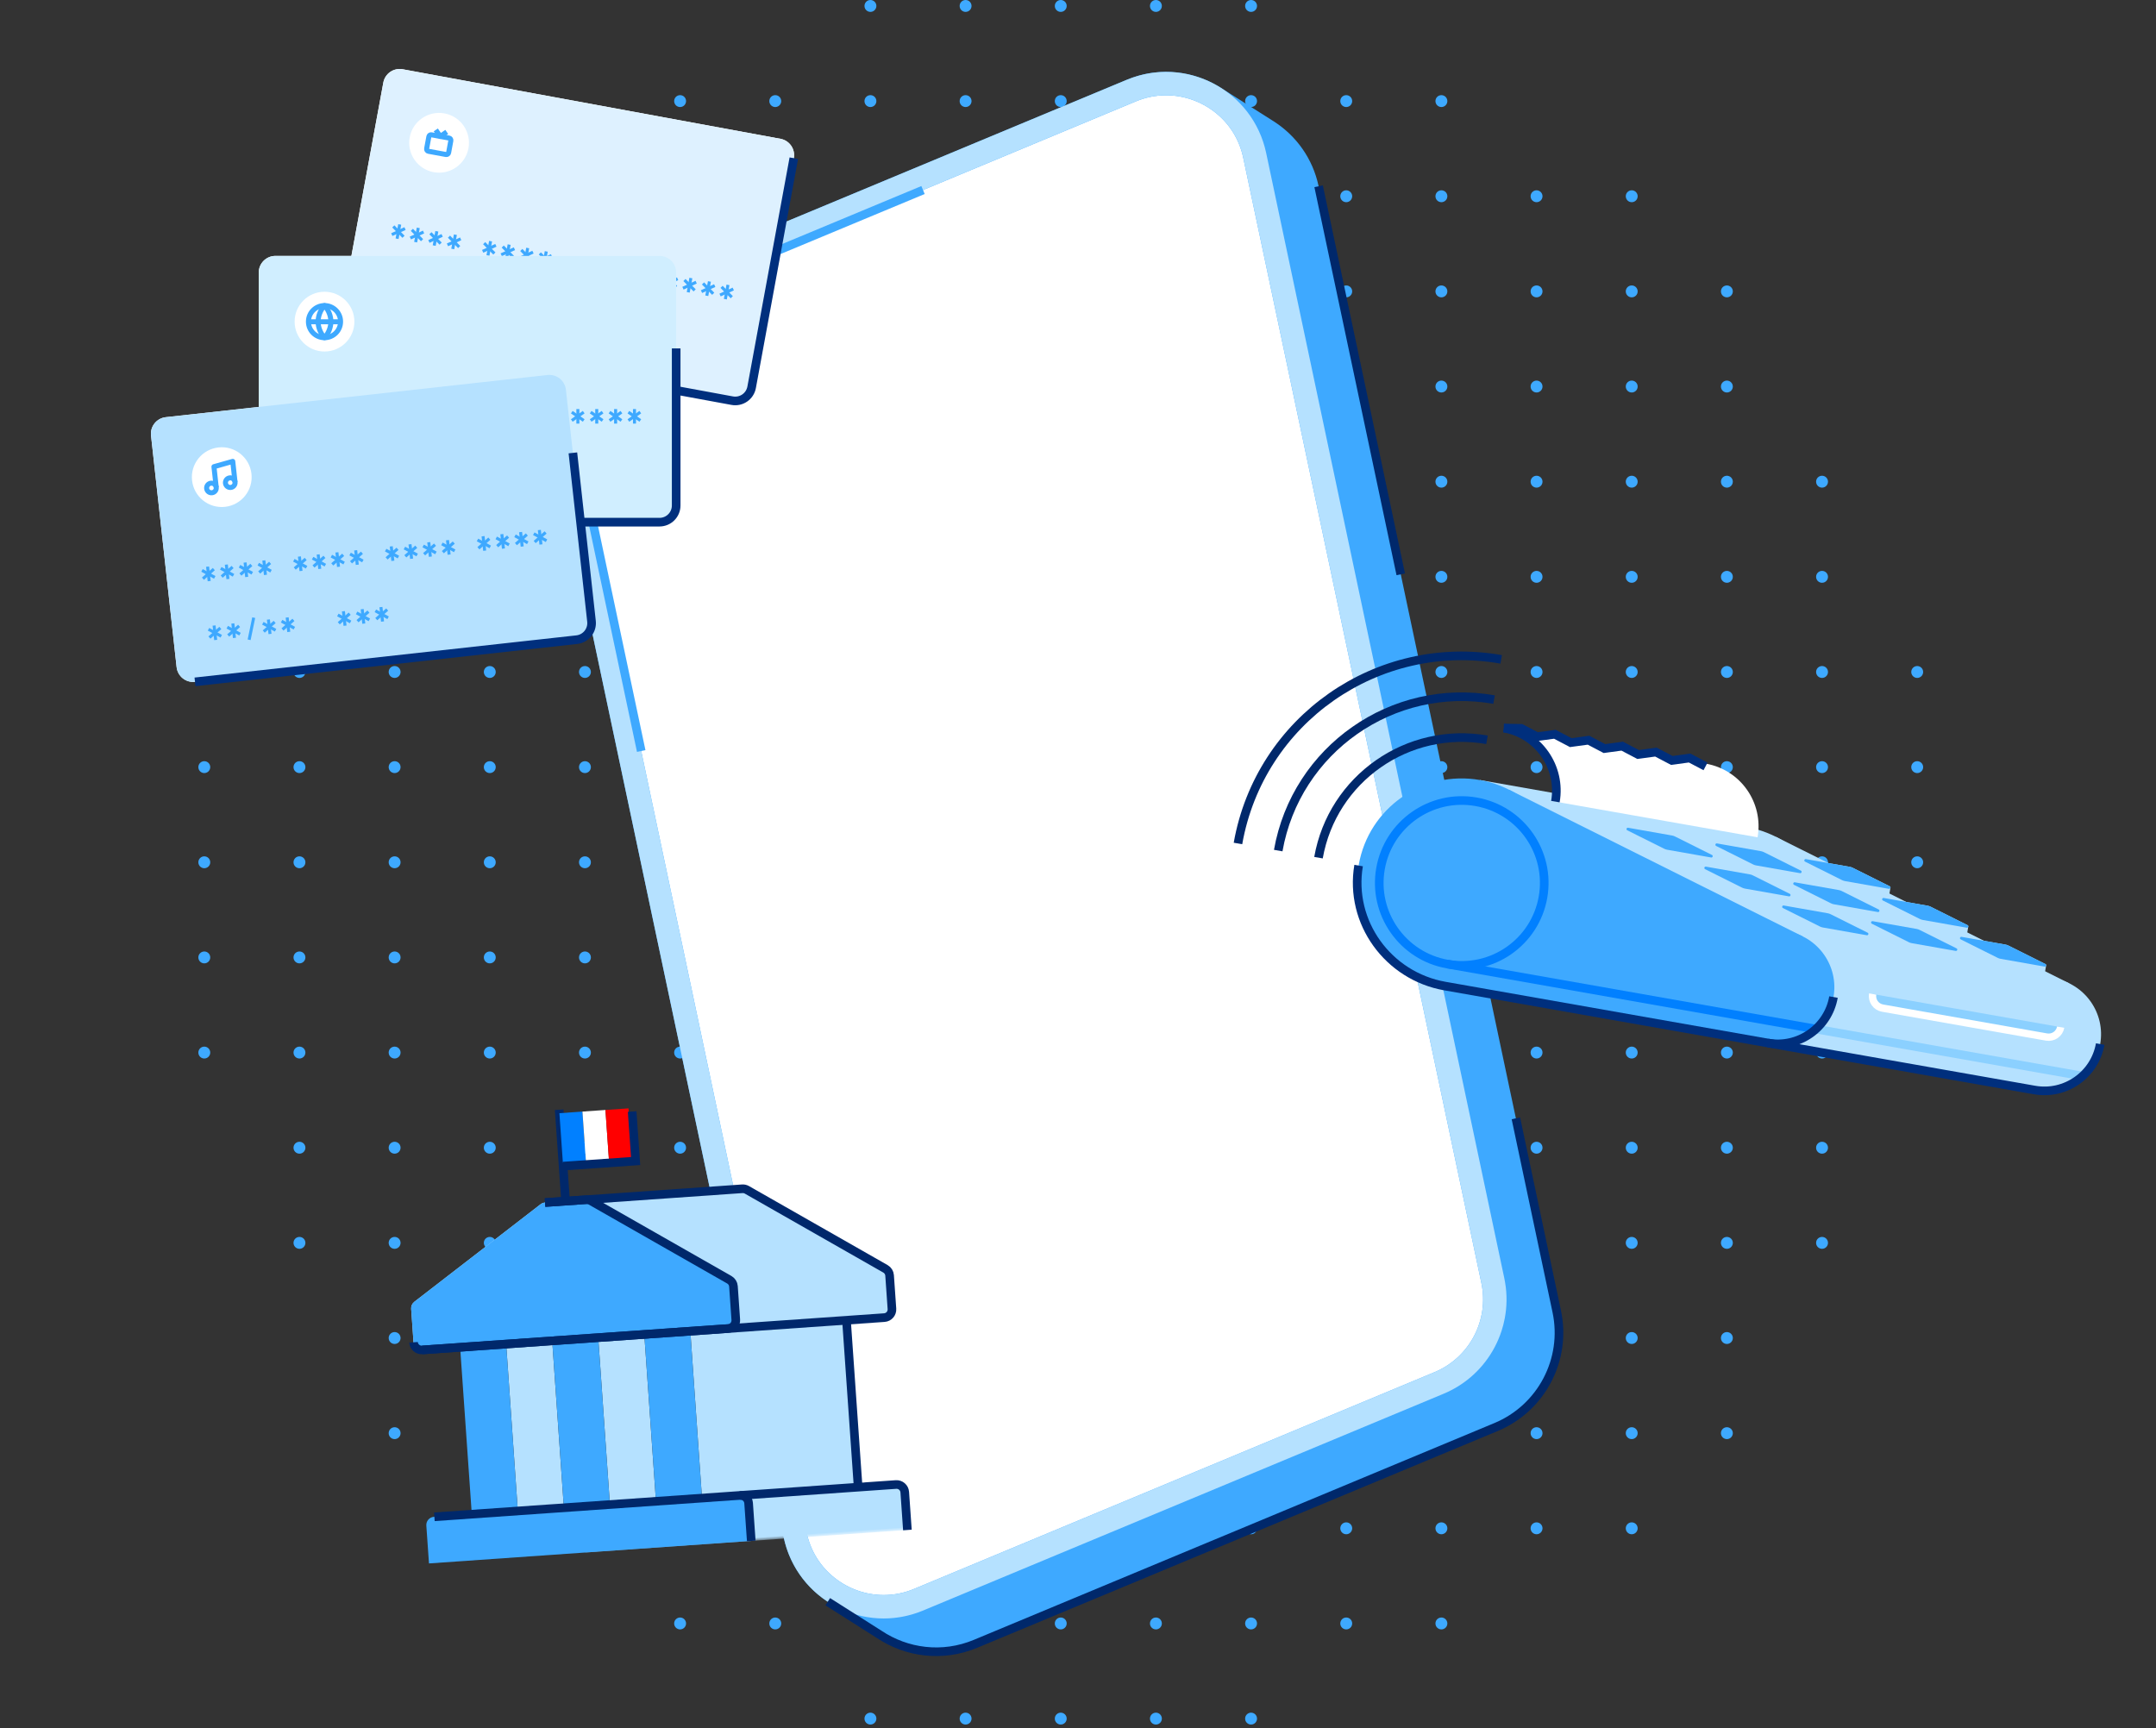 <?xml version="1.0" encoding="UTF-8"?>
<svg width="625px" height="501px" viewBox="0 0 625 501" version="1.1" xmlns="http://www.w3.org/2000/svg" xmlns:xlink="http://www.w3.org/1999/xlink">
    <rect x="0" y="0" width="625" height="501" fill="#333333" stroke="none"/>
    <title>mobile-payment_hero</title>
    <defs>
        <polygon id="path-1" points="9.09084148e-13 0 93.652 0 93.652 13.379 9.09084148e-13 13.379"></polygon>
    </defs>
    <g id="mobile-payment_hero" stroke="none" stroke-width="1" fill="none" fill-rule="evenodd">
        <g id="hero-illo">
            <g id="dots" transform="translate(57.5, 0)" fill="#3EA9FF">
                <circle id="Oval-Copy" cx="250" cy="250" r="1.724"></circle>
                <circle id="Oval-Copy-191" cx="222.414" cy="250" r="1.724"></circle>
                <circle id="Oval-Copy-20" cx="277.586" cy="250" r="1.724"></circle>
                <circle id="Oval-Copy-11" cx="250" cy="222.414" r="1.724"></circle>
                <circle id="Oval-Copy-192" cx="222.414" cy="222.414" r="1.724"></circle>
                <circle id="Oval-Copy-21" cx="277.586" cy="222.414" r="1.724"></circle>
                <circle id="Oval-Copy-12" cx="250" cy="194.828" r="1.724"></circle>
                <circle id="Oval-Copy-193" cx="222.414" cy="194.828" r="1.724"></circle>
                <circle id="Oval-Copy-22" cx="277.586" cy="194.828" r="1.724"></circle>
                <circle id="Oval-Copy-13" cx="250" cy="167.241" r="1.724"></circle>
                <circle id="Oval-Copy-194" cx="222.414" cy="167.241" r="1.724"></circle>
                <circle id="Oval-Copy-23" cx="277.586" cy="167.241" r="1.724"></circle>
                <circle id="Oval-Copy-14" cx="250" cy="139.655" r="1.724"></circle>
                <circle id="Oval-Copy-195" cx="222.414" cy="139.655" r="1.724"></circle>
                <circle id="Oval-Copy-24" cx="277.586" cy="139.655" r="1.724"></circle>
                <circle id="Oval-Copy-15" cx="250" cy="112.069" r="1.724"></circle>
                <circle id="Oval-Copy-196" cx="222.414" cy="112.069" r="1.724"></circle>
                <circle id="Oval-Copy-25" cx="277.586" cy="112.069" r="1.724"></circle>
                <circle id="Oval-Copy-16" cx="250" cy="84.483" r="1.724"></circle>
                <circle id="Oval-Copy-197" cx="222.414" cy="84.483" r="1.724"></circle>
                <circle id="Oval-Copy-26" cx="277.586" cy="84.483" r="1.724"></circle>
                <circle id="Oval-Copy-17" cx="250" cy="56.897" r="1.724"></circle>
                <circle id="Oval-Copy-198" cx="222.414" cy="56.897" r="1.724"></circle>
                <circle id="Oval-Copy-27" cx="277.586" cy="56.897" r="1.724"></circle>
                <circle id="Oval-Copy-18" cx="250" cy="29.31" r="1.724"></circle>
                <circle id="Oval-Copy-199" cx="222.414" cy="29.31" r="1.724"></circle>
                <circle id="Oval-Copy-28" cx="277.586" cy="29.31" r="1.724"></circle>
                <circle id="Oval-Copy-19" cx="250" cy="1.724" r="1.724"></circle>
                <circle id="Oval-Copy-200" cx="222.414" cy="1.724" r="1.724"></circle>
                <circle id="Oval-Copy-29" cx="277.586" cy="1.724" r="1.724"></circle>
                <circle id="Oval-Copy-2" cx="250" cy="277.586" r="1.724"></circle>
                <circle id="Oval-Copy-201" cx="222.414" cy="277.586" r="1.724"></circle>
                <circle id="Oval-Copy-30" cx="277.586" cy="277.586" r="1.724"></circle>
                <circle id="Oval-Copy-3" cx="250" cy="305.172" r="1.724"></circle>
                <circle id="Oval-Copy-202" cx="222.414" cy="305.172" r="1.724"></circle>
                <circle id="Oval-Copy-31" cx="277.586" cy="305.172" r="1.724"></circle>
                <circle id="Oval-Copy-4" cx="250" cy="332.759" r="1.724"></circle>
                <circle id="Oval-Copy-203" cx="222.414" cy="332.759" r="1.724"></circle>
                <circle id="Oval-Copy-32" cx="277.586" cy="332.759" r="1.724"></circle>
                <circle id="Oval-Copy-5" cx="250" cy="360.345" r="1.724"></circle>
                <circle id="Oval-Copy-204" cx="222.414" cy="360.345" r="1.724"></circle>
                <circle id="Oval-Copy-33" cx="277.586" cy="360.345" r="1.724"></circle>
                <circle id="Oval-Copy-6" cx="250" cy="387.931" r="1.724"></circle>
                <circle id="Oval-Copy-205" cx="222.414" cy="387.931" r="1.724"></circle>
                <circle id="Oval-Copy-34" cx="277.586" cy="387.931" r="1.724"></circle>
                <circle id="Oval-Copy-7" cx="250" cy="415.517" r="1.724"></circle>
                <circle id="Oval-Copy-206" cx="222.414" cy="415.517" r="1.724"></circle>
                <circle id="Oval-Copy-35" cx="277.586" cy="415.517" r="1.724"></circle>
                <circle id="Oval-Copy-8" cx="250" cy="443.103" r="1.724"></circle>
                <circle id="Oval-Copy-207" cx="222.414" cy="443.103" r="1.724"></circle>
                <circle id="Oval-Copy-36" cx="277.586" cy="443.103" r="1.724"></circle>
                <circle id="Oval-Copy-9" cx="250" cy="470.69" r="1.724"></circle>
                <circle id="Oval-Copy-208" cx="222.414" cy="470.69" r="1.724"></circle>
                <circle id="Oval-Copy-37" cx="277.586" cy="470.69" r="1.724"></circle>
                <circle id="Oval-Copy-10" cx="250" cy="498.276" r="1.724"></circle>
                <circle id="Oval-Copy-209" cx="222.414" cy="498.276" r="1.724"></circle>
                <circle id="Oval-Copy-228" cx="194.828" cy="250" r="1.724"></circle>
                <circle id="Oval-Copy-227" cx="194.828" cy="222.414" r="1.724"></circle>
                <circle id="Oval-Copy-226" cx="194.828" cy="194.828" r="1.724"></circle>
                <circle id="Oval-Copy-225" cx="194.828" cy="167.241" r="1.724"></circle>
                <circle id="Oval-Copy-224" cx="194.828" cy="139.655" r="1.724"></circle>
                <circle id="Oval-Copy-223" cx="194.828" cy="112.069" r="1.724"></circle>
                <circle id="Oval-Copy-222" cx="194.828" cy="84.483" r="1.724"></circle>
                <circle id="Oval-Copy-221" cx="194.828" cy="56.897" r="1.724"></circle>
                <circle id="Oval-Copy-220" cx="194.828" cy="29.31" r="1.724"></circle>
                <circle id="Oval-Copy-219" cx="194.828" cy="1.724" r="1.724"></circle>
                <circle id="Oval-Copy-218" cx="194.828" cy="277.586" r="1.724"></circle>
                <circle id="Oval-Copy-217" cx="194.828" cy="305.172" r="1.724"></circle>
                <circle id="Oval-Copy-216" cx="194.828" cy="332.759" r="1.724"></circle>
                <circle id="Oval-Copy-215" cx="194.828" cy="360.345" r="1.724"></circle>
                <circle id="Oval-Copy-214" cx="194.828" cy="387.931" r="1.724"></circle>
                <circle id="Oval-Copy-213" cx="194.828" cy="415.517" r="1.724"></circle>
                <circle id="Oval-Copy-212" cx="194.828" cy="443.103" r="1.724"></circle>
                <circle id="Oval-Copy-211" cx="194.828" cy="470.69" r="1.724"></circle>
                <circle id="Oval-Copy-210" cx="194.828" cy="498.276" r="1.724"></circle>
                <circle id="Oval-Copy-247" cx="167.241" cy="250" r="1.724"></circle>
                <circle id="Oval-Copy-246" cx="167.241" cy="222.414" r="1.724"></circle>
                <circle id="Oval-Copy-245" cx="167.241" cy="194.828" r="1.724"></circle>
                <circle id="Oval-Copy-244" cx="167.241" cy="167.241" r="1.724"></circle>
                <circle id="Oval-Copy-243" cx="167.241" cy="139.655" r="1.724"></circle>
                <circle id="Oval-Copy-242" cx="167.241" cy="112.069" r="1.724"></circle>
                <circle id="Oval-Copy-241" cx="167.241" cy="84.483" r="1.724"></circle>
                <circle id="Oval-Copy-240" cx="167.241" cy="56.897" r="1.724"></circle>
                <circle id="Oval-Copy-239" cx="167.241" cy="29.31" r="1.724"></circle>
                <circle id="Oval-Copy-237" cx="167.241" cy="277.586" r="1.724"></circle>
                <circle id="Oval-Copy-236" cx="167.241" cy="305.172" r="1.724"></circle>
                <circle id="Oval-Copy-235" cx="167.241" cy="332.759" r="1.724"></circle>
                <circle id="Oval-Copy-234" cx="167.241" cy="360.345" r="1.724"></circle>
                <circle id="Oval-Copy-233" cx="167.241" cy="387.931" r="1.724"></circle>
                <circle id="Oval-Copy-232" cx="167.241" cy="415.517" r="1.724"></circle>
                <circle id="Oval-Copy-231" cx="167.241" cy="443.103" r="1.724"></circle>
                <circle id="Oval-Copy-230" cx="167.241" cy="470.69" r="1.724"></circle>
                <circle id="Oval-Copy-266" cx="139.655" cy="250" r="1.724"></circle>
                <circle id="Oval-Copy-265" cx="139.655" cy="222.414" r="1.724"></circle>
                <circle id="Oval-Copy-264" cx="139.655" cy="194.828" r="1.724"></circle>
                <circle id="Oval-Copy-263" cx="139.655" cy="167.241" r="1.724"></circle>
                <circle id="Oval-Copy-262" cx="139.655" cy="139.655" r="1.724"></circle>
                <circle id="Oval-Copy-261" cx="139.655" cy="112.069" r="1.724"></circle>
                <circle id="Oval-Copy-260" cx="139.655" cy="84.483" r="1.724"></circle>
                <circle id="Oval-Copy-259" cx="139.655" cy="56.897" r="1.724"></circle>
                <circle id="Oval-Copy-258" cx="139.655" cy="29.31" r="1.724"></circle>
                <circle id="Oval-Copy-256" cx="139.655" cy="277.586" r="1.724"></circle>
                <circle id="Oval-Copy-255" cx="139.655" cy="305.172" r="1.724"></circle>
                <circle id="Oval-Copy-254" cx="139.655" cy="332.759" r="1.724"></circle>
                <circle id="Oval-Copy-253" cx="139.655" cy="360.345" r="1.724"></circle>
                <circle id="Oval-Copy-252" cx="139.655" cy="387.931" r="1.724"></circle>
                <circle id="Oval-Copy-251" cx="139.655" cy="415.517" r="1.724"></circle>
                <circle id="Oval-Copy-250" cx="139.655" cy="443.103" r="1.724"></circle>
                <circle id="Oval-Copy-249" cx="139.655" cy="470.69" r="1.724"></circle>
                <circle id="Oval-Copy-285" cx="112.069" cy="250" r="1.724"></circle>
                <circle id="Oval-Copy-284" cx="112.069" cy="222.414" r="1.724"></circle>
                <circle id="Oval-Copy-283" cx="112.069" cy="194.828" r="1.724"></circle>
                <circle id="Oval-Copy-282" cx="112.069" cy="167.241" r="1.724"></circle>
                <circle id="Oval-Copy-281" cx="112.069" cy="139.655" r="1.724"></circle>
                <circle id="Oval-Copy-280" cx="112.069" cy="112.069" r="1.724"></circle>
                <circle id="Oval-Copy-279" cx="112.069" cy="84.483" r="1.724"></circle>
                <circle id="Oval-Copy-278" cx="112.069" cy="56.897" r="1.724"></circle>
                <circle id="Oval-Copy-275" cx="112.069" cy="277.586" r="1.724"></circle>
                <circle id="Oval-Copy-274" cx="112.069" cy="305.172" r="1.724"></circle>
                <circle id="Oval-Copy-273" cx="112.069" cy="332.759" r="1.724"></circle>
                <circle id="Oval-Copy-272" cx="112.069" cy="360.345" r="1.724"></circle>
                <circle id="Oval-Copy-271" cx="112.069" cy="387.931" r="1.724"></circle>
                <circle id="Oval-Copy-270" cx="112.069" cy="415.517" r="1.724"></circle>
                <circle id="Oval-Copy-269" cx="112.069" cy="443.103" r="1.724"></circle>
                <circle id="Oval-Copy-304" cx="84.483" cy="250" r="1.724"></circle>
                <circle id="Oval-Copy-303" cx="84.483" cy="222.414" r="1.724"></circle>
                <circle id="Oval-Copy-302" cx="84.483" cy="194.828" r="1.724"></circle>
                <circle id="Oval-Copy-301" cx="84.483" cy="167.241" r="1.724"></circle>
                <circle id="Oval-Copy-300" cx="84.483" cy="139.655" r="1.724"></circle>
                <circle id="Oval-Copy-299" cx="84.483" cy="112.069" r="1.724"></circle>
                <circle id="Oval-Copy-298" cx="84.483" cy="84.483" r="1.724"></circle>
                <circle id="Oval-Copy-297" cx="84.483" cy="56.897" r="1.724"></circle>
                <circle id="Oval-Copy-294" cx="84.483" cy="277.586" r="1.724"></circle>
                <circle id="Oval-Copy-293" cx="84.483" cy="305.172" r="1.724"></circle>
                <circle id="Oval-Copy-292" cx="84.483" cy="332.759" r="1.724"></circle>
                <circle id="Oval-Copy-291" cx="84.483" cy="360.345" r="1.724"></circle>
                <circle id="Oval-Copy-290" cx="84.483" cy="387.931" r="1.724"></circle>
                <circle id="Oval-Copy-289" cx="84.483" cy="415.517" r="1.724"></circle>
                <circle id="Oval-Copy-288" cx="84.483" cy="443.103" r="1.724"></circle>
                <circle id="Oval-Copy-323" cx="56.897" cy="250" r="1.724"></circle>
                <circle id="Oval-Copy-322" cx="56.897" cy="222.414" r="1.724"></circle>
                <circle id="Oval-Copy-321" cx="56.897" cy="194.828" r="1.724"></circle>
                <circle id="Oval-Copy-320" cx="56.897" cy="167.241" r="1.724"></circle>
                <circle id="Oval-Copy-319" cx="56.897" cy="139.655" r="1.724"></circle>
                <circle id="Oval-Copy-318" cx="56.897" cy="112.069" r="1.724"></circle>
                <circle id="Oval-Copy-317" cx="56.897" cy="84.483" r="1.724"></circle>
                <circle id="Oval-Copy-313" cx="56.897" cy="277.586" r="1.724"></circle>
                <circle id="Oval-Copy-312" cx="56.897" cy="305.172" r="1.724"></circle>
                <circle id="Oval-Copy-311" cx="56.897" cy="332.759" r="1.724"></circle>
                <circle id="Oval-Copy-310" cx="56.897" cy="360.345" r="1.724"></circle>
                <circle id="Oval-Copy-309" cx="56.897" cy="387.931" r="1.724"></circle>
                <circle id="Oval-Copy-308" cx="56.897" cy="415.517" r="1.724"></circle>
                <circle id="Oval-Copy-342" cx="29.31" cy="250" r="1.724"></circle>
                <circle id="Oval-Copy-341" cx="29.31" cy="222.414" r="1.724"></circle>
                <circle id="Oval-Copy-340" cx="29.31" cy="194.828" r="1.724"></circle>
                <circle id="Oval-Copy-339" cx="29.31" cy="167.241" r="1.724"></circle>
                <circle id="Oval-Copy-338" cx="29.31" cy="139.655" r="1.724"></circle>
                <circle id="Oval-Copy-332" cx="29.31" cy="277.586" r="1.724"></circle>
                <circle id="Oval-Copy-331" cx="29.31" cy="305.172" r="1.724"></circle>
                <circle id="Oval-Copy-330" cx="29.31" cy="332.759" r="1.724"></circle>
                <circle id="Oval-Copy-329" cx="29.31" cy="360.345" r="1.724"></circle>
                <circle id="Oval-Copy-361" cx="1.724" cy="250" r="1.724"></circle>
                <circle id="Oval-Copy-360" cx="1.724" cy="222.414" r="1.724"></circle>
                <circle id="Oval-Copy-359" cx="1.724" cy="194.828" r="1.724"></circle>
                <circle id="Oval-Copy-351" cx="1.724" cy="277.586" r="1.724"></circle>
                <circle id="Oval-Copy-350" cx="1.724" cy="305.172" r="1.724"></circle>
                <circle id="Oval-Copy-38" cx="277.586" cy="498.276" r="1.724"></circle>
                <circle id="Oval-Copy-57" cx="305.172" cy="250" r="1.724"></circle>
                <circle id="Oval-Copy-56" cx="305.172" cy="222.414" r="1.724"></circle>
                <circle id="Oval-Copy-55" cx="305.172" cy="194.828" r="1.724"></circle>
                <circle id="Oval-Copy-54" cx="305.172" cy="167.241" r="1.724"></circle>
                <circle id="Oval-Copy-53" cx="305.172" cy="139.655" r="1.724"></circle>
                <circle id="Oval-Copy-52" cx="305.172" cy="112.069" r="1.724"></circle>
                <circle id="Oval-Copy-51" cx="305.172" cy="84.483" r="1.724"></circle>
                <circle id="Oval-Copy-50" cx="305.172" cy="56.897" r="1.724"></circle>
                <circle id="Oval-Copy-49" cx="305.172" cy="29.31" r="1.724"></circle>
                <circle id="Oval-Copy-48" cx="305.172" cy="1.724" r="1.724"></circle>
                <circle id="Oval-Copy-47" cx="305.172" cy="277.586" r="1.724"></circle>
                <circle id="Oval-Copy-46" cx="305.172" cy="305.172" r="1.724"></circle>
                <circle id="Oval-Copy-45" cx="305.172" cy="332.759" r="1.724"></circle>
                <circle id="Oval-Copy-44" cx="305.172" cy="360.345" r="1.724"></circle>
                <circle id="Oval-Copy-43" cx="305.172" cy="387.931" r="1.724"></circle>
                <circle id="Oval-Copy-42" cx="305.172" cy="415.517" r="1.724"></circle>
                <circle id="Oval-Copy-41" cx="305.172" cy="443.103" r="1.724"></circle>
                <circle id="Oval-Copy-40" cx="305.172" cy="470.69" r="1.724"></circle>
                <circle id="Oval-Copy-39" cx="305.172" cy="498.276" r="1.724"></circle>
                <circle id="Oval-Copy-76" cx="332.759" cy="250" r="1.724"></circle>
                <circle id="Oval-Copy-75" cx="332.759" cy="222.414" r="1.724"></circle>
                <circle id="Oval-Copy-74" cx="332.759" cy="194.828" r="1.724"></circle>
                <circle id="Oval-Copy-73" cx="332.759" cy="167.241" r="1.724"></circle>
                <circle id="Oval-Copy-72" cx="332.759" cy="139.655" r="1.724"></circle>
                <circle id="Oval-Copy-71" cx="332.759" cy="112.069" r="1.724"></circle>
                <circle id="Oval-Copy-70" cx="332.759" cy="84.483" r="1.724"></circle>
                <circle id="Oval-Copy-69" cx="332.759" cy="56.897" r="1.724"></circle>
                <circle id="Oval-Copy-68" cx="332.759" cy="29.31" r="1.724"></circle>
                <circle id="Oval-Copy-66" cx="332.759" cy="277.586" r="1.724"></circle>
                <circle id="Oval-Copy-65" cx="332.759" cy="305.172" r="1.724"></circle>
                <circle id="Oval-Copy-64" cx="332.759" cy="332.759" r="1.724"></circle>
                <circle id="Oval-Copy-63" cx="332.759" cy="360.345" r="1.724"></circle>
                <circle id="Oval-Copy-62" cx="332.759" cy="387.931" r="1.724"></circle>
                <circle id="Oval-Copy-61" cx="332.759" cy="415.517" r="1.724"></circle>
                <circle id="Oval-Copy-60" cx="332.759" cy="443.103" r="1.724"></circle>
                <circle id="Oval-Copy-59" cx="332.759" cy="470.69" r="1.724"></circle>
                <circle id="Oval-Copy-95" cx="360.345" cy="250" r="1.724"></circle>
                <circle id="Oval-Copy-94" cx="360.345" cy="222.414" r="1.724"></circle>
                <circle id="Oval-Copy-93" cx="360.345" cy="194.828" r="1.724"></circle>
                <circle id="Oval-Copy-92" cx="360.345" cy="167.241" r="1.724"></circle>
                <circle id="Oval-Copy-91" cx="360.345" cy="139.655" r="1.724"></circle>
                <circle id="Oval-Copy-90" cx="360.345" cy="112.069" r="1.724"></circle>
                <circle id="Oval-Copy-89" cx="360.345" cy="84.483" r="1.724"></circle>
                <circle id="Oval-Copy-88" cx="360.345" cy="56.897" r="1.724"></circle>
                <circle id="Oval-Copy-87" cx="360.345" cy="29.31" r="1.724"></circle>
                <circle id="Oval-Copy-85" cx="360.345" cy="277.586" r="1.724"></circle>
                <circle id="Oval-Copy-84" cx="360.345" cy="305.172" r="1.724"></circle>
                <circle id="Oval-Copy-83" cx="360.345" cy="332.759" r="1.724"></circle>
                <circle id="Oval-Copy-82" cx="360.345" cy="360.345" r="1.724"></circle>
                <circle id="Oval-Copy-81" cx="360.345" cy="387.931" r="1.724"></circle>
                <circle id="Oval-Copy-80" cx="360.345" cy="415.517" r="1.724"></circle>
                <circle id="Oval-Copy-79" cx="360.345" cy="443.103" r="1.724"></circle>
                <circle id="Oval-Copy-78" cx="360.345" cy="470.69" r="1.724"></circle>
                <circle id="Oval-Copy-114" cx="387.931" cy="250" r="1.724"></circle>
                <circle id="Oval-Copy-113" cx="387.931" cy="222.414" r="1.724"></circle>
                <circle id="Oval-Copy-112" cx="387.931" cy="194.828" r="1.724"></circle>
                <circle id="Oval-Copy-111" cx="387.931" cy="167.241" r="1.724"></circle>
                <circle id="Oval-Copy-110" cx="387.931" cy="139.655" r="1.724"></circle>
                <circle id="Oval-Copy-109" cx="387.931" cy="112.069" r="1.724"></circle>
                <circle id="Oval-Copy-108" cx="387.931" cy="84.483" r="1.724"></circle>
                <circle id="Oval-Copy-107" cx="387.931" cy="56.897" r="1.724"></circle>
                <circle id="Oval-Copy-104" cx="387.931" cy="277.586" r="1.724"></circle>
                <circle id="Oval-Copy-103" cx="387.931" cy="305.172" r="1.724"></circle>
                <circle id="Oval-Copy-102" cx="387.931" cy="332.759" r="1.724"></circle>
                <circle id="Oval-Copy-101" cx="387.931" cy="360.345" r="1.724"></circle>
                <circle id="Oval-Copy-100" cx="387.931" cy="387.931" r="1.724"></circle>
                <circle id="Oval-Copy-99" cx="387.931" cy="415.517" r="1.724"></circle>
                <circle id="Oval-Copy-98" cx="387.931" cy="443.103" r="1.724"></circle>
                <circle id="Oval-Copy-133" cx="415.517" cy="250" r="1.724"></circle>
                <circle id="Oval-Copy-132" cx="415.517" cy="222.414" r="1.724"></circle>
                <circle id="Oval-Copy-131" cx="415.517" cy="194.828" r="1.724"></circle>
                <circle id="Oval-Copy-130" cx="415.517" cy="167.241" r="1.724"></circle>
                <circle id="Oval-Copy-129" cx="415.517" cy="139.655" r="1.724"></circle>
                <circle id="Oval-Copy-128" cx="415.517" cy="112.069" r="1.724"></circle>
                <circle id="Oval-Copy-127" cx="415.517" cy="84.483" r="1.724"></circle>
                <circle id="Oval-Copy-126" cx="415.517" cy="56.897" r="1.724"></circle>
                <circle id="Oval-Copy-123" cx="415.517" cy="277.586" r="1.724"></circle>
                <circle id="Oval-Copy-122" cx="415.517" cy="305.172" r="1.724"></circle>
                <circle id="Oval-Copy-121" cx="415.517" cy="332.759" r="1.724"></circle>
                <circle id="Oval-Copy-120" cx="415.517" cy="360.345" r="1.724"></circle>
                <circle id="Oval-Copy-119" cx="415.517" cy="387.931" r="1.724"></circle>
                <circle id="Oval-Copy-118" cx="415.517" cy="415.517" r="1.724"></circle>
                <circle id="Oval-Copy-117" cx="415.517" cy="443.103" r="1.724"></circle>
                <circle id="Oval-Copy-152" cx="443.103" cy="250" r="1.724"></circle>
                <circle id="Oval-Copy-151" cx="443.103" cy="222.414" r="1.724"></circle>
                <circle id="Oval-Copy-150" cx="443.103" cy="194.828" r="1.724"></circle>
                <circle id="Oval-Copy-149" cx="443.103" cy="167.241" r="1.724"></circle>
                <circle id="Oval-Copy-148" cx="443.103" cy="139.655" r="1.724"></circle>
                <circle id="Oval-Copy-147" cx="443.103" cy="112.069" r="1.724"></circle>
                <circle id="Oval-Copy-146" cx="443.103" cy="84.483" r="1.724"></circle>
                <circle id="Oval-Copy-142" cx="443.103" cy="277.586" r="1.724"></circle>
                <circle id="Oval-Copy-141" cx="443.103" cy="305.172" r="1.724"></circle>
                <circle id="Oval-Copy-140" cx="443.103" cy="332.759" r="1.724"></circle>
                <circle id="Oval-Copy-139" cx="443.103" cy="360.345" r="1.724"></circle>
                <circle id="Oval-Copy-138" cx="443.103" cy="387.931" r="1.724"></circle>
                <circle id="Oval-Copy-137" cx="443.103" cy="415.517" r="1.724"></circle>
                <circle id="Oval-Copy-171" cx="470.69" cy="250" r="1.724"></circle>
                <circle id="Oval-Copy-170" cx="470.69" cy="222.414" r="1.724"></circle>
                <circle id="Oval-Copy-169" cx="470.69" cy="194.828" r="1.724"></circle>
                <circle id="Oval-Copy-168" cx="470.69" cy="167.241" r="1.724"></circle>
                <circle id="Oval-Copy-167" cx="470.69" cy="139.655" r="1.724"></circle>
                <circle id="Oval-Copy-161" cx="470.69" cy="277.586" r="1.724"></circle>
                <circle id="Oval-Copy-160" cx="470.69" cy="305.172" r="1.724"></circle>
                <circle id="Oval-Copy-159" cx="470.69" cy="332.759" r="1.724"></circle>
                <circle id="Oval-Copy-158" cx="470.69" cy="360.345" r="1.724"></circle>
                <circle id="Oval-Copy-190" cx="498.276" cy="250" r="1.724"></circle>
                <circle id="Oval-Copy-189" cx="498.276" cy="222.414" r="1.724"></circle>
                <circle id="Oval-Copy-188" cx="498.276" cy="194.828" r="1.724"></circle>
                <circle id="Oval-Copy-180" cx="498.276" cy="277.586" r="1.724"></circle>
                <circle id="Oval-Copy-179" cx="498.276" cy="305.172" r="1.724"></circle>
            </g>
            <g id="Group-12" transform="translate(157.5, 20.833)">
                <path d="M97.364,453.015 C105.268,458.31 115.633,459.784 125.28,455.766 L276.188,392.909 C289.346,387.428 296.739,373.357 293.789,359.413 L224.754,33.168 C223.047,25.099 218.265,18.609 211.979,14.505 L197.07,5.045 C189.166,-0.25 178.801,-1.724 169.155,2.294 L18.246,65.152 C5.088,70.632 -2.305,84.703 0.645,98.648 L69.68,424.893 C71.387,432.962 76.169,439.453 82.456,443.556 L97.364,453.015 Z" id="Fill-1" fill="#3EA9FF"></path>
                <path d="M202.901,24.925 C201.783,19.643 198.97,15.093 194.767,11.765 C190.716,8.559 185.666,6.794 180.547,6.794 L180.547,6.794 L180.546,6.794 C177.543,6.794 174.589,7.39 171.767,8.566 L20.858,71.423 C10.724,75.644 5.019,86.502 7.291,97.241 L76.326,423.486 C77.444,428.769 80.257,433.32 84.461,436.647 C88.511,439.853 93.561,441.618 98.681,441.618 C101.684,441.618 104.637,441.022 107.461,439.846 L258.369,376.989 C268.503,372.768 274.208,361.909 271.935,351.17 L202.901,24.925 Z" id="Fill-109" fill="#FFFFFF"></path>
                <path d="M258.369,376.989 L107.46,439.846 C104.638,441.022 101.684,441.618 98.681,441.618 C93.561,441.618 88.511,439.853 84.461,436.647 C80.257,433.32 77.444,428.769 76.326,423.486 L7.292,97.241 C5.019,86.502 10.724,75.644 20.858,71.423 L171.767,8.566 C174.59,7.39 177.543,6.793 180.546,6.793 L180.546,6.793 L180.547,6.793 C185.666,6.793 190.716,8.559 194.767,11.765 C198.97,15.093 201.783,19.643 202.901,24.925 L271.936,351.17 C274.208,361.909 268.503,372.768 258.369,376.989 M279.212,354.982 C279.185,354.117 279.12,353.248 279.015,352.378 C278.953,351.861 278.872,351.343 278.782,350.824 C278.72,350.471 278.657,350.117 278.582,349.764 L209.547,23.519 C209.547,23.517 209.547,23.516 209.546,23.514 C209.437,23 209.312,22.494 209.179,21.993 C209.138,21.837 209.092,21.684 209.048,21.53 C208.948,21.176 208.842,20.825 208.73,20.477 C208.677,20.314 208.624,20.151 208.569,19.99 C208.443,19.623 208.31,19.26 208.171,18.901 C208.125,18.783 208.082,18.663 208.035,18.546 C207.847,18.076 207.647,17.614 207.437,17.159 C207.392,17.061 207.342,16.965 207.296,16.868 C207.125,16.51 206.949,16.155 206.765,15.807 C206.69,15.663 206.612,15.521 206.534,15.379 C206.364,15.068 206.188,14.762 206.008,14.459 C205.929,14.327 205.852,14.194 205.771,14.064 C205.534,13.68 205.29,13.303 205.037,12.933 C205.013,12.897 204.991,12.86 204.966,12.825 C204.687,12.419 204.396,12.024 204.097,11.634 C204.013,11.525 203.926,11.418 203.841,11.31 C203.619,11.029 203.393,10.752 203.162,10.48 C203.059,10.36 202.957,10.24 202.853,10.122 C202.611,9.847 202.364,9.577 202.114,9.312 C202.028,9.221 201.944,9.129 201.857,9.039 C201.518,8.69 201.172,8.348 200.817,8.017 C200.764,7.967 200.709,7.921 200.655,7.871 C200.351,7.592 200.042,7.319 199.728,7.053 C199.614,6.957 199.499,6.864 199.384,6.77 C199.114,6.548 198.841,6.332 198.564,6.12 C198.446,6.031 198.33,5.941 198.211,5.853 C197.878,5.606 197.539,5.366 197.195,5.133 C197.139,5.095 197.085,5.055 197.029,5.018 C196.626,4.749 196.216,4.491 195.801,4.243 C195.697,4.18 195.59,4.121 195.485,4.06 C195.171,3.876 194.852,3.698 194.531,3.526 C194.397,3.454 194.262,3.383 194.126,3.313 C193.808,3.149 193.488,2.992 193.164,2.84 C193.046,2.784 192.929,2.727 192.811,2.673 C192.37,2.472 191.925,2.28 191.475,2.101 C191.44,2.087 191.405,2.076 191.37,2.062 C190.957,1.899 190.54,1.748 190.12,1.604 C189.982,1.557 189.843,1.512 189.705,1.467 C189.374,1.36 189.043,1.257 188.709,1.161 C188.562,1.119 188.415,1.076 188.267,1.036 C187.892,0.934 187.515,0.841 187.135,0.754 C187.041,0.732 186.947,0.707 186.853,0.687 C186.38,0.583 185.904,0.491 185.426,0.411 C185.31,0.391 185.193,0.376 185.077,0.358 C184.711,0.301 184.344,0.25 183.975,0.206 C183.816,0.188 183.657,0.171 183.498,0.155 C183.152,0.12 182.804,0.092 182.455,0.069 C182.307,0.059 182.16,0.048 182.012,0.04 C181.524,0.016 181.035,0 180.544,0 C180.533,0 180.523,0 180.513,0 C180.015,0 179.515,0.017 179.015,0.043 C178.845,0.052 178.674,0.068 178.503,0.08 C178.162,0.104 177.82,0.13 177.478,0.166 C177.277,0.187 177.076,0.215 176.875,0.24 C176.561,0.279 176.247,0.322 175.932,0.372 C175.722,0.406 175.512,0.443 175.302,0.481 C174.994,0.538 174.686,0.599 174.377,0.665 C174.168,0.71 173.958,0.756 173.748,0.806 C173.433,0.881 173.119,0.964 172.805,1.05 C172.605,1.104 172.406,1.157 172.206,1.215 C171.864,1.317 171.522,1.429 171.18,1.544 C171.012,1.6 170.843,1.651 170.675,1.711 C170.167,1.892 169.659,2.084 169.154,2.294 L18.246,65.152 C5.088,70.632 -2.305,84.703 0.645,98.648 L69.68,424.893 C69.789,425.409 69.914,425.917 70.048,426.42 C70.09,426.574 70.135,426.726 70.178,426.88 C70.279,427.235 70.385,427.587 70.498,427.935 C70.55,428.098 70.603,428.26 70.658,428.422 C70.784,428.789 70.917,429.151 71.056,429.51 C71.102,429.629 71.145,429.749 71.192,429.866 C71.38,430.336 71.58,430.798 71.79,431.253 C71.835,431.351 71.885,431.446 71.931,431.544 C72.102,431.902 72.278,432.256 72.462,432.605 C72.537,432.749 72.615,432.891 72.694,433.034 C72.864,433.344 73.039,433.65 73.219,433.952 C73.298,434.084 73.376,434.217 73.456,434.348 C73.692,434.729 73.934,435.104 74.186,435.472 C74.211,435.51 74.235,435.55 74.262,435.588 C74.541,435.993 74.832,436.388 75.129,436.776 C75.214,436.887 75.302,436.995 75.388,437.104 C75.609,437.384 75.834,437.66 76.065,437.931 C76.167,438.052 76.271,438.172 76.376,438.291 C76.615,438.564 76.861,438.832 77.109,439.095 C77.197,439.188 77.283,439.283 77.372,439.374 C77.71,439.722 78.055,440.063 78.408,440.393 C78.465,440.446 78.524,440.496 78.58,440.548 C78.881,440.823 79.186,441.093 79.496,441.356 C79.613,441.454 79.73,441.55 79.848,441.646 C80.115,441.865 80.385,442.078 80.658,442.288 C80.778,442.379 80.898,442.471 81.019,442.561 C81.348,442.804 81.681,443.04 82.019,443.269 C82.08,443.31 82.14,443.355 82.201,443.396 C82.602,443.663 83.01,443.919 83.423,444.167 C83.532,444.232 83.642,444.293 83.751,444.357 C84.061,444.538 84.375,444.713 84.691,444.883 C84.829,444.957 84.968,445.029 85.107,445.101 C85.42,445.262 85.736,445.417 86.054,445.567 C86.176,445.625 86.297,445.685 86.421,445.74 C86.859,445.94 87.301,446.131 87.748,446.309 C87.792,446.326 87.836,446.341 87.879,446.358 C88.283,446.517 88.692,446.666 89.103,446.807 C89.244,446.855 89.387,446.9 89.529,446.947 C89.855,447.053 90.183,447.154 90.513,447.249 C90.663,447.292 90.813,447.336 90.964,447.376 C91.335,447.477 91.707,447.57 92.082,447.655 C92.181,447.678 92.278,447.704 92.377,447.726 C92.848,447.829 93.322,447.92 93.799,448 C93.918,448.021 94.038,448.036 94.157,448.054 C94.52,448.111 94.885,448.162 95.25,448.205 C95.41,448.224 95.57,448.24 95.73,448.257 C96.076,448.292 96.423,448.32 96.772,448.343 C96.92,448.352 97.067,448.364 97.215,448.371 C97.704,448.396 98.193,448.412 98.684,448.412 C98.691,448.412 98.699,448.412 98.706,448.412 C99.207,448.412 99.71,448.395 100.214,448.369 C100.381,448.361 100.549,448.344 100.717,448.332 C101.062,448.308 101.407,448.282 101.752,448.245 C101.95,448.225 102.148,448.197 102.346,448.173 C102.663,448.133 102.98,448.09 103.298,448.039 C103.506,448.006 103.714,447.969 103.922,447.931 C104.232,447.875 104.542,447.813 104.853,447.746 C105.061,447.702 105.269,447.655 105.477,447.606 C105.793,447.531 106.109,447.447 106.425,447.361 C106.623,447.307 106.822,447.255 107.02,447.197 C107.364,447.095 107.707,446.982 108.05,446.867 C108.217,446.811 108.385,446.76 108.552,446.701 C109.061,446.52 109.568,446.328 110.073,446.117 L260.981,383.26 C263.86,382.061 266.462,380.451 268.741,378.521 C269.392,377.97 270.017,377.393 270.614,376.791 C271.211,376.189 271.78,375.564 272.321,374.917 C273.403,373.622 274.37,372.24 275.213,370.788 C275.424,370.425 275.627,370.058 275.822,369.686 C276.604,368.2 277.259,366.647 277.779,365.045 C278.169,363.844 278.484,362.615 278.719,361.366 C278.875,360.533 278.997,359.691 279.081,358.842 C279.166,357.993 279.214,357.137 279.227,356.277 C279.23,355.846 279.227,355.414 279.212,354.982" id="Fill-287" fill="#B5E1FF"></path>
                <path d="M82.455,443.556 L97.364,453.016 C105.268,458.31 115.633,459.784 125.279,455.766 L276.188,392.909 C289.346,387.428 296.739,373.358 293.789,359.413 C288.378,333.841 284.427,315.172 281.938,303.406 M248.562,145.678 C243.271,120.676 235.336,83.173 224.754,33.168" id="Shape" stroke="#00286B" stroke-width="2.501"></path>
                <path d="M110.073,34.263 L20.858,71.423 C10.724,75.644 5.019,86.502 7.292,97.241 L28.381,196.905" id="Stroke-294" stroke="#3EA9FF" stroke-width="2.501"></path>
            </g>
            <g id="tpe" transform="translate(488.136, 249.308) rotate(10) translate(-488.136, -249.308) translate(360.012, 201.251)">
                <polygon id="Fill-83" fill="#B5E1FF" points="239.813 96.114 144.376 96.114 153.224 36.834 244.341 63.899"></polygon>
                <path d="M174.696,65.818 C174.696,49.086 161.121,35.522 144.376,35.522 C127.63,35.522 114.055,49.086 114.055,65.818 C114.055,82.55 127.63,96.114 144.376,96.114 C161.121,96.114 174.696,82.55 174.696,65.818" id="Fill-85" fill="#B5E1FF"></path>
                <polygon id="Fill-87" fill="#B5E1FF" points="65.871 96.114 144.376 96.114 144.376 35.522 65.871 35.522"></polygon>
                <path d="M210.89,59.012 C210.862,59.189 210.946,59.384 211.165,59.449 L222.669,62.867 C222.948,62.95 223.237,62.992 223.528,62.992 L236.474,62.992 C236.751,62.992 236.891,62.752 236.86,62.536 L236.86,60.033 C236.888,59.856 236.805,59.661 236.585,59.596 L225.081,56.178 C224.803,56.096 224.513,56.054 224.223,56.054 L211.276,56.054 C210.999,56.054 210.859,56.293 210.89,56.508 L210.89,59.012 Z" id="Fill-89" fill="#B5E1FF"></path>
                <path d="M184.722,59.012 C184.694,59.189 184.778,59.384 184.997,59.449 L196.501,62.867 C196.779,62.95 197.069,62.992 197.36,62.992 L210.306,62.992 C210.583,62.992 210.723,62.752 210.692,62.536 L210.692,60.033 C210.72,59.856 210.636,59.661 210.417,59.596 L198.913,56.178 C198.635,56.096 198.345,56.054 198.054,56.054 L185.108,56.054 C184.831,56.054 184.691,56.293 184.722,56.508 L184.722,59.012 Z" id="Fill-90" fill="#B5E1FF"></path>
                <path d="M158.554,59.012 C158.526,59.189 158.609,59.384 158.828,59.449 L170.333,62.867 C170.611,62.95 170.901,62.992 171.191,62.992 L184.138,62.992 C184.415,62.992 184.555,62.752 184.524,62.536 L184.524,60.033 C184.552,59.856 184.468,59.661 184.249,59.596 L172.745,56.178 C172.466,56.096 172.177,56.054 171.886,56.054 L158.94,56.054 C158.663,56.054 158.522,56.293 158.554,56.508 L158.554,59.012 Z" id="Fill-91" fill="#B5E1FF"></path>
                <path d="M186.712,51.83 C186.684,52.008 186.767,52.202 186.986,52.267 L198.491,55.685 C198.77,55.768 199.059,55.81 199.349,55.81 L212.296,55.81 C212.573,55.81 212.713,55.57 212.682,55.355 L212.682,52.851 C212.71,52.674 212.626,52.479 212.407,52.414 L200.903,48.996 C200.624,48.914 200.335,48.872 200.044,48.872 L187.098,48.872 C186.821,48.872 186.681,49.111 186.712,49.327 L186.712,51.83 Z" id="Fill-92" fill="#B5E1FF"></path>
                <path d="M160.544,51.83 C160.516,52.008 160.599,52.202 160.818,52.267 L172.322,55.685 C172.601,55.768 172.891,55.81 173.181,55.81 L186.127,55.81 C186.405,55.81 186.545,55.57 186.514,55.355 L186.514,52.851 C186.542,52.674 186.458,52.479 186.239,52.414 L174.735,48.996 C174.456,48.914 174.167,48.872 173.876,48.872 L160.93,48.872 C160.653,48.872 160.513,49.111 160.544,49.327 L160.544,51.83 Z" id="Fill-93" fill="#B5E1FF"></path>
                <path d="M134.376,51.83 C134.347,52.008 134.431,52.202 134.65,52.267 L146.154,55.685 C146.433,55.768 146.722,55.81 147.013,55.81 L159.959,55.81 C160.236,55.81 160.376,55.57 160.345,55.355 L160.345,52.851 C160.374,52.674 160.29,52.479 160.071,52.414 L148.567,48.996 C148.288,48.914 147.998,48.872 147.708,48.872 L134.762,48.872 C134.485,48.872 134.344,49.111 134.376,49.327 L134.376,51.83 Z" id="Fill-94" fill="#B5E1FF"></path>
                <path d="M162.534,44.649 C162.506,44.826 162.589,45.02 162.808,45.086 L174.312,48.503 C174.591,48.586 174.881,48.628 175.171,48.628 L188.117,48.628 C188.394,48.628 188.535,48.388 188.503,48.173 L188.503,45.669 C188.532,45.492 188.448,45.297 188.229,45.232 L176.725,41.815 C176.446,41.732 176.156,41.69 175.866,41.69 L162.92,41.69 C162.643,41.69 162.502,41.93 162.534,42.145 L162.534,44.649 Z" id="Fill-95" fill="#B5E1FF"></path>
                <path d="M136.366,44.649 C136.337,44.826 136.421,45.02 136.64,45.086 L148.144,48.503 C148.423,48.586 148.713,48.628 149.003,48.628 L161.949,48.628 C162.226,48.628 162.366,48.388 162.335,48.173 L162.335,45.669 C162.363,45.492 162.28,45.297 162.061,45.232 L150.556,41.815 C150.278,41.732 149.989,41.69 149.698,41.69 L136.752,41.69 C136.475,41.69 136.334,41.93 136.366,42.145 L136.366,44.649 Z" id="Fill-96" fill="#B5E1FF"></path>
                <path d="M110.197,44.649 C110.169,44.826 110.253,45.02 110.472,45.086 L121.976,48.503 C122.255,48.586 122.544,48.628 122.835,48.628 L135.781,48.628 C136.058,48.628 136.198,48.388 136.167,48.173 L136.167,45.669 C136.195,45.492 136.111,45.297 135.893,45.232 L124.388,41.815 C124.11,41.732 123.82,41.69 123.529,41.69 L110.583,41.69 C110.306,41.69 110.166,41.93 110.197,42.145 L110.197,44.649 Z" id="Fill-97" fill="#B5E1FF"></path>
                <path d="M256.249,79.691 C256.249,70.62 248.89,63.267 239.813,63.267 C230.735,63.267 223.376,70.62 223.376,79.691 C223.376,88.761 230.735,96.114 239.813,96.114 C248.89,96.114 256.249,88.761 256.249,79.691" id="Fill-98" fill="#B5E1FF"></path>
                <line x1="252.832" y1="89.711" x2="174.909" y2="89.711" id="Stroke-99" stroke="#8BD0FF" stroke-width="2.501"></line>
                <polygon id="Fill-100" fill="#3EA9FF" points="161.308 96.114 65.871 96.114 74.719 36.834 165.837 63.899"></polygon>
                <path d="M96.191,65.818 C96.191,49.086 82.616,35.522 65.871,35.522 C49.126,35.522 35.551,49.086 35.551,65.818 C35.551,82.55 49.126,96.114 65.871,96.114 C82.616,96.114 96.191,82.55 96.191,65.818" id="Fill-101" fill="#3EA9FF"></path>
                <path d="M148.028,37.891 C148.028,27.721 139.777,19.477 129.598,19.477 L70.08,19.477 C80.258,19.477 88.509,27.721 88.509,37.891 L148.028,37.891 Z" id="Fill-102" fill="#FFFFFF"></path>
                <path d="M70.08,19.477 C80.259,19.477 88.509,27.721 88.509,37.891" id="Stroke-103" stroke="#002F7D" stroke-width="2.501"></path>
                <polyline id="Stroke-104" stroke="#002F7D" stroke-width="2.501" points="129.598 20.27 124.64 18.684 119.681 20.27 114.721 18.684 109.762 20.27 104.803 18.684 99.843 20.27 94.883 18.684 89.924 20.27 84.964 18.684 80.003 20.27 75.041 18.684 70.08 19.477"></polyline>
                <path d="M177.744,79.691 C177.744,70.62 170.386,63.267 161.308,63.267 C152.231,63.267 144.872,70.62 144.872,79.691 C144.872,88.761 152.231,96.114 161.308,96.114 C170.386,96.114 177.744,88.761 177.744,79.691" id="Fill-105" fill="#3EA9FF"></path>
                <path d="M89.783,65.818 C89.783,52.623 79.077,41.926 65.871,41.926 C52.665,41.926 41.959,52.623 41.959,65.818 C41.959,79.014 52.665,89.711 65.871,89.711 C79.077,89.711 89.783,79.014 89.783,65.818 Z" id="Stroke-106" stroke="#0180FF" stroke-width="2.501"></path>
                <line x1="174.909" y1="89.711" x2="65.871" y2="89.711" id="Stroke-107" stroke="#0180FF" stroke-width="2.501"></line>
                <path d="M161.308,96.114 C170.386,96.114 177.744,88.761 177.744,79.691" id="Stroke-108" stroke="#002F7D" stroke-width="2.501"></path>
                <path d="M244.116,76.848 L244.116,76.848 C244.116,78.798 242.534,80.379 240.582,80.379 L192.308,80.379 C190.356,80.379 188.774,78.798 188.774,76.848" id="Fill-109" fill="#8BD0FF"></path>
                <path d="M244.116,76.848 L244.116,76.848 C244.116,78.798 242.534,80.379 240.582,80.379 L192.308,80.379 C190.356,80.379 188.774,78.798 188.774,76.848" id="Stroke-110" stroke="#FFFFFF" stroke-width="2.126"></path>
                <path d="M35.552,66.048 C35.676,82.752 49.533,96.114 66.252,96.114 L239.813,96.114 C248.89,96.114 256.249,88.761 256.249,79.691" id="Stroke-112" stroke="#002F7D" stroke-width="2.501"></path>
                <path d="M171.191,60.363 L184.138,60.363 C184.59,60.363 184.682,59.724 184.249,59.596 L172.745,56.178 C172.466,56.096 172.177,56.054 171.886,56.054 L158.94,56.054 C158.488,56.054 158.395,56.692 158.828,56.821 L170.333,60.238 C170.611,60.321 170.901,60.363 171.191,60.363" id="Fill-113" fill="#3EA9FF"></path>
                <path d="M197.36,60.363 L210.306,60.363 C210.758,60.363 210.851,59.724 210.417,59.596 L198.913,56.178 C198.634,56.096 198.345,56.054 198.054,56.054 L185.108,56.054 C184.656,56.054 184.563,56.692 184.997,56.821 L196.501,60.238 C196.78,60.321 197.069,60.363 197.36,60.363" id="Fill-114" fill="#3EA9FF"></path>
                <path d="M223.528,60.363 L236.474,60.363 C236.926,60.363 237.019,59.724 236.586,59.596 L225.081,56.178 C224.802,56.096 224.514,56.054 224.223,56.054 L211.276,56.054 C210.824,56.054 210.731,56.692 211.165,56.821 L222.669,60.238 C222.948,60.321 223.237,60.363 223.528,60.363" id="Fill-115" fill="#3EA9FF"></path>
                <path d="M147.013,53.181 L159.959,53.181 C160.411,53.181 160.504,52.543 160.071,52.414 L148.567,48.997 C148.288,48.914 147.999,48.872 147.708,48.872 L134.762,48.872 C134.31,48.872 134.217,49.51 134.65,49.639 L146.154,53.056 C146.433,53.139 146.722,53.181 147.013,53.181" id="Fill-116" fill="#3EA9FF"></path>
                <path d="M173.181,53.181 L186.128,53.181 C186.58,53.181 186.672,52.543 186.239,52.414 L174.735,48.997 C174.456,48.914 174.167,48.872 173.876,48.872 L160.93,48.872 C160.478,48.872 160.385,49.51 160.818,49.639 L172.323,53.056 C172.601,53.139 172.89,53.181 173.181,53.181" id="Fill-117" fill="#3EA9FF"></path>
                <path d="M199.35,53.181 L212.296,53.181 C212.748,53.181 212.84,52.543 212.407,52.414 L200.903,48.997 C200.624,48.914 200.335,48.872 200.044,48.872 L187.098,48.872 C186.646,48.872 186.553,49.51 186.987,49.639 L198.491,53.056 C198.77,53.139 199.059,53.181 199.35,53.181" id="Fill-118" fill="#3EA9FF"></path>
                <path d="M122.835,45.999 L135.781,45.999 C136.233,45.999 136.326,45.361 135.892,45.232 L124.388,41.815 C124.11,41.732 123.82,41.69 123.53,41.69 L110.583,41.69 C110.131,41.69 110.038,42.328 110.472,42.457 L121.976,45.874 C122.255,45.957 122.544,45.999 122.835,45.999" id="Fill-119" fill="#3EA9FF"></path>
                <path d="M149.003,45.999 L161.949,45.999 C162.401,45.999 162.494,45.361 162.061,45.232 L150.556,41.815 C150.278,41.732 149.989,41.69 149.698,41.69 L136.751,41.69 C136.299,41.69 136.207,42.328 136.64,42.457 L148.144,45.874 C148.423,45.957 148.712,45.999 149.003,45.999" id="Fill-120" fill="#3EA9FF"></path>
                <path d="M175.171,45.999 L188.117,45.999 C188.569,45.999 188.662,45.361 188.229,45.232 L176.725,41.815 C176.446,41.732 176.157,41.69 175.866,41.69 L162.92,41.69 C162.468,41.69 162.375,42.328 162.808,42.457 L174.312,45.874 C174.591,45.957 174.88,45.999 175.171,45.999" id="Fill-121" fill="#3EA9FF"></path>
                <path d="M65.871,23.682 C42.581,23.682 23.701,42.547 23.701,65.818" id="Stroke-122" stroke="#00286B" stroke-width="2.501"></path>
                <path d="M65.871,11.841 C36.036,11.841 11.85,36.007 11.85,65.818" id="Stroke-123" stroke="#00286B" stroke-width="2.501"></path>
                <path d="M65.871,0 C29.491,0 0,29.468 0,65.818" id="Stroke-124" stroke="#00286B" stroke-width="2.501"></path>
            </g>
            <g id="Group-29" transform="translate(189.217, 384.302) rotate(-4) translate(-189.217, -384.302) translate(119.702, 320.009)">
                <g id="Group-3" transform="translate(45.377, 115.206)">
                    <mask id="mask-2" fill="white">
                        <use xlink:href="#path-1"></use>
                    </mask>
                    <g id="Clip-2"></g>
                    <path d="M93.652,13.379 L9.09084148e-13,13.379 L9.09084148e-13,2.378 C9.09084148e-13,1.065 1.065,0 2.378,0 L91.273,0 C92.587,0 93.652,1.065 93.652,2.378 L93.652,13.379 Z" id="Fill-1" fill="#B5E1FF" mask="url(#mask-2)"></path>
                </g>
                <path d="M136.65,66.697 L2.378,66.697 C1.065,66.697 5.00704472e-05,65.633 5.00704472e-05,64.319 L5.00704472e-05,54.591 C5.00704472e-05,53.796 0.397,53.054 1.059,52.612 L39.537,26.96 C39.928,26.7 40.387,26.561 40.857,26.561 L98.172,26.561 C98.641,26.561 99.1,26.7 99.491,26.96 L137.969,52.612 C138.631,53.054 139.028,53.796 139.028,54.591 L139.028,64.319 C139.028,65.633 137.964,66.697 136.65,66.697" id="Fill-4" fill="#B5E1FF"></path>
                <polygon id="Fill-6" fill="#B5E1FF" points="26.758 115.206 40.136 115.206 40.136 66.697 26.758 66.697"></polygon>
                <polygon id="Fill-8" fill="#B5E1FF" points="53.515 115.206 66.894 115.206 66.894 66.697 53.515 66.697"></polygon>
                <polygon id="Fill-9" fill="#B5E1FF" points="80.273 115.206 125.65 115.206 125.65 66.697 80.273 66.697"></polygon>
                <path d="M93.652,128.584 L0,128.584 L0,117.584 C0,116.27 1.065,115.206 2.378,115.206 L91.273,115.206 C92.587,115.206 93.652,116.27 93.652,117.584 L93.652,128.584 Z" id="Fill-10" fill="#3EA9FF"></path>
                <path d="M91.273,66.697 L2.378,66.697 C1.065,66.697 -4.54542074e-13,65.633 -4.54542074e-13,64.319 L-4.54542074e-13,54.591 C-4.54542074e-13,53.796 0.397,53.054 1.059,52.612 L39.537,26.96 C39.928,26.7 40.387,26.561 40.856,26.561 L52.795,26.561 C53.265,26.561 53.724,26.7 54.114,26.96 L92.593,52.612 C93.254,53.054 93.652,53.796 93.652,54.591 L93.652,64.319 C93.652,65.633 92.587,66.697 91.273,66.697" id="Fill-11" fill="#3EA9FF"></path>
                <polygon id="Fill-12" fill="#3EA9FF" points="13.379 115.206 26.758 115.206 26.758 66.697 13.379 66.697"></polygon>
                <polygon id="Fill-13" fill="#3EA9FF" points="40.136 115.206 53.515 115.206 53.515 66.697 40.136 66.697"></polygon>
                <polygon id="Fill-14" fill="#3EA9FF" points="66.894 115.206 80.273 115.206 80.273 66.697 66.894 66.697"></polygon>
                <path d="M40.857,26.561 L98.172,26.561 C98.641,26.561 99.1,26.7 99.491,26.96 L137.969,52.613 C138.631,53.054 139.028,53.796 139.028,54.591 L139.028,64.319 C139.028,65.632 137.964,66.697 136.65,66.697 L2.378,66.697" id="Stroke-15" stroke="#00286B" stroke-width="2.501"></path>
                <path d="M40.857,26.561 L52.795,26.561 C53.265,26.561 53.724,26.7 54.114,26.96 L92.593,52.613 C93.254,53.054 93.652,53.796 93.652,54.591 L93.652,64.319 C93.652,65.632 92.587,66.697 91.273,66.697 L2.378,66.697 C1.065,66.697 5.00704472e-05,65.632 5.00704472e-05,64.319" id="Stroke-16" stroke="#00286B" stroke-width="2.501"></path>
                <path d="M2.503,115.205 L136.65,115.205 C137.964,115.205 139.028,116.27 139.028,117.584 L139.028,128.584" id="Stroke-17" stroke="#00286B" stroke-width="2.501"></path>
                <path d="M91.273,115.205 C92.587,115.205 93.652,116.27 93.652,117.584 L93.652,128.584" id="Stroke-18" stroke="#00286B" stroke-width="2.501"></path>
                <line x1="125.65" y1="66.697" x2="125.65" y2="115.206" id="Stroke-19" stroke="#00286B" stroke-width="2.501"></line>
                <line x1="46.826" y1="26.561" x2="46.826" y2="0" id="Stroke-24" stroke="#00286B" stroke-width="2.501"></line>
                <polygon id="Fill-25" fill="#0180FF" points="46.826 15.381 53.515 15.381 53.515 1.001 46.826 1.001"></polygon>
                <polygon id="Fill-26" fill="#FFFFFF" points="53.515 15.381 60.205 15.381 60.205 1.001 53.515 1.001"></polygon>
                <polygon id="Fill-27" fill="#FF0000" points="60.205 15.381 66.894 15.381 66.894 1.001 60.205 1.001"></polygon>
                <polyline id="Stroke-28" stroke="#00286B" stroke-width="2.501" points="46.826 16.382 67.896 16.382 67.896 2.003"></polyline>
            </g>
            <g id="Group-Copy-3" transform="translate(43.75, 20)">
                <path d="M168.518,96.166 L59.014,76.003 C56.391,75.52 54.656,73.003 55.139,70.38 L67.37,3.955 C67.853,1.333 70.37,-0.402 72.993,0.081 L182.497,20.243 C185.12,20.726 186.855,23.244 186.372,25.867 L174.142,92.291 C173.659,94.914 171.141,96.649 168.518,96.166" id="Fill-1" fill="#FFFFFF"></path>
                <path d="M147.435,131.393 L36.091,131.393 C33.424,131.393 31.262,129.231 31.262,126.564 L31.262,59.023 C31.262,56.356 33.424,54.194 36.091,54.194 L147.435,54.194 C150.102,54.194 152.264,56.356 152.264,59.023 L152.264,126.564 C152.264,129.231 150.102,131.393 147.435,131.393" id="Fill-153" fill="#FFFFFF"></path>
                <path d="M123.449,165.458 L12.778,177.688 C10.127,177.981 7.741,176.069 7.448,173.419 L0.03,106.286 C-0.263,103.635 1.648,101.249 4.299,100.956 L114.97,88.726 C117.621,88.434 120.007,90.345 120.3,92.996 L127.719,160.128 C128.012,162.779 126.1,165.166 123.449,165.458" id="Fill-307" fill="#FFFFFF"></path>
                <g id="Group-9" transform="translate(0, 0)">
                    <path d="M168.518,96.166 L59.014,76.003 C56.391,75.52 54.656,73.003 55.139,70.38 L67.37,3.955 C67.853,1.333 70.37,-0.402 72.993,0.081 L182.497,20.243 C185.12,20.726 186.855,23.244 186.372,25.867 L174.142,92.291 C173.659,94.914 171.141,96.649 168.518,96.166" id="Fill-1" fill="#DEF1FF"></path>
                    <path d="M186.372,25.867 L174.142,92.291 C173.659,94.914 171.141,96.649 168.518,96.166 L146.005,92.02" id="Stroke-3" stroke="#002F7D" stroke-width="2.501"></path>
                    <line x1="72.125" y1="45.072" x2="71.361" y2="49.218" id="Stroke-7" stroke="#3EA9FF" stroke-width="0.875"></line>
                    <line x1="73.222" y1="48.647" x2="70.264" y2="45.644" id="Stroke-9" stroke="#3EA9FF" stroke-width="0.875"></line>
                    <line x1="69.826" y1="48.021" x2="73.66" y2="46.269" id="Stroke-11" stroke="#3EA9FF" stroke-width="0.875"></line>
                    <line x1="77.504" y1="46.063" x2="76.741" y2="50.208" id="Stroke-13" stroke="#3EA9FF" stroke-width="0.875"></line>
                    <line x1="78.601" y1="49.637" x2="75.644" y2="46.634" id="Stroke-15" stroke="#3EA9FF" stroke-width="0.875"></line>
                    <line x1="75.206" y1="49.012" x2="79.039" y2="47.26" id="Stroke-17" stroke="#3EA9FF" stroke-width="0.875"></line>
                    <line x1="82.884" y1="47.054" x2="82.12" y2="51.199" id="Stroke-19" stroke="#3EA9FF" stroke-width="0.875"></line>
                    <line x1="83.981" y1="50.628" x2="81.023" y2="47.625" id="Stroke-21" stroke="#3EA9FF" stroke-width="0.875"></line>
                    <line x1="80.585" y1="50.002" x2="84.419" y2="48.25" id="Stroke-23" stroke="#3EA9FF" stroke-width="0.875"></line>
                    <line x1="88.263" y1="48.044" x2="87.5" y2="52.189" id="Stroke-25" stroke="#3EA9FF" stroke-width="0.875"></line>
                    <line x1="89.361" y1="51.618" x2="86.403" y2="48.615" id="Stroke-27" stroke="#3EA9FF" stroke-width="0.875"></line>
                    <line x1="85.965" y1="50.993" x2="89.798" y2="49.241" id="Stroke-29" stroke="#3EA9FF" stroke-width="0.875"></line>
                    <line x1="98.465" y1="49.922" x2="97.702" y2="54.068" id="Stroke-31" stroke="#3EA9FF" stroke-width="0.875"></line>
                    <line x1="99.562" y1="53.496" x2="96.604" y2="50.494" id="Stroke-33" stroke="#3EA9FF" stroke-width="0.875"></line>
                    <line x1="96.167" y1="52.871" x2="100" y2="51.119" id="Stroke-35" stroke="#3EA9FF" stroke-width="0.875"></line>
                    <line x1="103.844" y1="50.913" x2="103.081" y2="55.058" id="Stroke-37" stroke="#3EA9FF" stroke-width="0.875"></line>
                    <line x1="104.942" y1="54.487" x2="101.984" y2="51.484" id="Stroke-39" stroke="#3EA9FF" stroke-width="0.875"></line>
                    <line x1="101.546" y1="53.862" x2="105.38" y2="52.109" id="Stroke-41" stroke="#3EA9FF" stroke-width="0.875"></line>
                    <line x1="109.224" y1="51.903" x2="108.461" y2="56.049" id="Stroke-43" stroke="#3EA9FF" stroke-width="0.875"></line>
                    <line x1="110.321" y1="55.477" x2="107.363" y2="52.475" id="Stroke-45" stroke="#3EA9FF" stroke-width="0.875"></line>
                    <line x1="106.926" y1="54.852" x2="110.759" y2="53.1" id="Stroke-47" stroke="#3EA9FF" stroke-width="0.875"></line>
                    <line x1="114.604" y1="52.894" x2="113.84" y2="57.039" id="Stroke-49" stroke="#3EA9FF" stroke-width="0.875"></line>
                    <line x1="115.701" y1="56.468" x2="112.743" y2="53.465" id="Stroke-51" stroke="#3EA9FF" stroke-width="0.875"></line>
                    <line x1="112.305" y1="55.843" x2="116.139" y2="54.09" id="Stroke-53" stroke="#3EA9FF" stroke-width="0.875"></line>
                    <line x1="124.805" y1="54.772" x2="124.042" y2="58.917" id="Stroke-55" stroke="#3EA9FF" stroke-width="0.875"></line>
                    <line x1="125.902" y1="58.346" x2="122.945" y2="55.343" id="Stroke-57" stroke="#3EA9FF" stroke-width="0.875"></line>
                    <line x1="122.507" y1="57.721" x2="126.34" y2="55.969" id="Stroke-59" stroke="#3EA9FF" stroke-width="0.875"></line>
                    <line x1="130.185" y1="55.763" x2="129.421" y2="59.908" id="Stroke-61" stroke="#3EA9FF" stroke-width="0.875"></line>
                    <line x1="131.282" y1="59.337" x2="128.324" y2="56.334" id="Stroke-63" stroke="#3EA9FF" stroke-width="0.875"></line>
                    <line x1="127.886" y1="58.712" x2="131.72" y2="56.959" id="Stroke-65" stroke="#3EA9FF" stroke-width="0.875"></line>
                    <line x1="135.564" y1="56.753" x2="134.801" y2="60.899" id="Stroke-67" stroke="#3EA9FF" stroke-width="0.875"></line>
                    <line x1="136.662" y1="60.327" x2="133.704" y2="57.324" id="Stroke-69" stroke="#3EA9FF" stroke-width="0.875"></line>
                    <line x1="133.266" y1="59.702" x2="137.099" y2="57.95" id="Stroke-71" stroke="#3EA9FF" stroke-width="0.875"></line>
                    <line x1="140.944" y1="57.744" x2="140.181" y2="61.889" id="Stroke-73" stroke="#3EA9FF" stroke-width="0.875"></line>
                    <line x1="142.041" y1="61.318" x2="139.083" y2="58.315" id="Stroke-75" stroke="#3EA9FF" stroke-width="0.875"></line>
                    <line x1="138.646" y1="60.693" x2="142.479" y2="58.94" id="Stroke-77" stroke="#3EA9FF" stroke-width="0.875"></line>
                    <line x1="151.146" y1="59.622" x2="150.382" y2="63.767" id="Stroke-79" stroke="#3EA9FF" stroke-width="0.875"></line>
                    <line x1="152.243" y1="63.196" x2="149.285" y2="60.193" id="Stroke-81" stroke="#3EA9FF" stroke-width="0.875"></line>
                    <line x1="148.847" y1="62.571" x2="152.681" y2="60.819" id="Stroke-83" stroke="#3EA9FF" stroke-width="0.875"></line>
                    <line x1="156.525" y1="60.613" x2="155.762" y2="64.758" id="Stroke-85" stroke="#3EA9FF" stroke-width="0.875"></line>
                    <line x1="157.622" y1="64.187" x2="154.665" y2="61.184" id="Stroke-87" stroke="#3EA9FF" stroke-width="0.875"></line>
                    <line x1="154.227" y1="63.561" x2="158.06" y2="61.809" id="Stroke-89" stroke="#3EA9FF" stroke-width="0.875"></line>
                    <line x1="161.905" y1="61.603" x2="161.141" y2="65.748" id="Stroke-91" stroke="#3EA9FF" stroke-width="0.875"></line>
                    <line x1="163.002" y1="65.177" x2="160.044" y2="62.174" id="Stroke-93" stroke="#3EA9FF" stroke-width="0.875"></line>
                    <line x1="159.606" y1="64.552" x2="163.44" y2="62.8" id="Stroke-95" stroke="#3EA9FF" stroke-width="0.875"></line>
                    <line x1="167.284" y1="62.594" x2="166.521" y2="66.739" id="Stroke-97" stroke="#3EA9FF" stroke-width="0.875"></line>
                    <line x1="168.382" y1="66.168" x2="165.424" y2="63.165" id="Stroke-99" stroke="#3EA9FF" stroke-width="0.875"></line>
                    <line x1="164.986" y1="65.542" x2="168.819" y2="63.79" id="Stroke-101" stroke="#3EA9FF" stroke-width="0.875"></line>
                    <line x1="84.596" y1="64.829" x2="83.833" y2="68.974" id="Stroke-103" stroke="#3EA9FF" stroke-width="0.875"></line>
                    <line x1="80.674" y1="63.078" x2="77.554" y2="68.847" id="Stroke-105" stroke="#3EA9FF" stroke-width="0.875"></line>
                    <line x1="85.694" y1="68.403" x2="82.736" y2="65.4" id="Stroke-107" stroke="#3EA9FF" stroke-width="0.875"></line>
                    <line x1="82.298" y1="67.778" x2="86.131" y2="66.025" id="Stroke-109" stroke="#3EA9FF" stroke-width="0.875"></line>
                    <line x1="89.976" y1="65.819" x2="89.213" y2="69.965" id="Stroke-111" stroke="#3EA9FF" stroke-width="0.875"></line>
                    <line x1="91.073" y1="69.393" x2="88.115" y2="66.391" id="Stroke-113" stroke="#3EA9FF" stroke-width="0.875"></line>
                    <line x1="87.678" y1="68.768" x2="91.511" y2="67.016" id="Stroke-115" stroke="#3EA9FF" stroke-width="0.875"></line>
                    <line x1="69.015" y1="61.96" x2="68.252" y2="66.105" id="Stroke-117" stroke="#3EA9FF" stroke-width="0.875"></line>
                    <line x1="70.112" y1="65.534" x2="67.155" y2="62.531" id="Stroke-119" stroke="#3EA9FF" stroke-width="0.875"></line>
                    <line x1="66.717" y1="64.909" x2="70.55" y2="63.157" id="Stroke-121" stroke="#3EA9FF" stroke-width="0.875"></line>
                    <line x1="74.395" y1="62.951" x2="73.632" y2="67.096" id="Stroke-123" stroke="#3EA9FF" stroke-width="0.875"></line>
                    <line x1="75.492" y1="66.525" x2="72.534" y2="63.522" id="Stroke-125" stroke="#3EA9FF" stroke-width="0.875"></line>
                    <line x1="72.096" y1="65.899" x2="75.93" y2="64.147" id="Stroke-127" stroke="#3EA9FF" stroke-width="0.875"></line>
                    <line x1="106.115" y1="68.791" x2="105.351" y2="72.936" id="Stroke-129" stroke="#3EA9FF" stroke-width="0.875"></line>
                    <line x1="107.212" y1="72.365" x2="104.254" y2="69.362" id="Stroke-131" stroke="#3EA9FF" stroke-width="0.875"></line>
                    <line x1="103.816" y1="71.74" x2="107.65" y2="69.987" id="Stroke-133" stroke="#3EA9FF" stroke-width="0.875"></line>
                    <line x1="111.494" y1="69.781" x2="110.731" y2="73.927" id="Stroke-135" stroke="#3EA9FF" stroke-width="0.875"></line>
                    <line x1="112.592" y1="73.356" x2="109.634" y2="70.353" id="Stroke-137" stroke="#3EA9FF" stroke-width="0.875"></line>
                    <line x1="109.196" y1="72.73" x2="113.029" y2="70.978" id="Stroke-139" stroke="#3EA9FF" stroke-width="0.875"></line>
                    <line x1="116.874" y1="70.772" x2="116.11" y2="74.917" id="Stroke-141" stroke="#3EA9FF" stroke-width="0.875"></line>
                    <line x1="117.971" y1="74.346" x2="115.013" y2="71.343" id="Stroke-143" stroke="#3EA9FF" stroke-width="0.875"></line>
                    <line x1="114.575" y1="73.721" x2="118.409" y2="71.968" id="Stroke-145" stroke="#3EA9FF" stroke-width="0.875"></line>
                    <path d="M81.968,29.92 L81.968,29.92 C77.262,29.054 74.15,24.537 75.017,19.832 C75.883,15.127 80.399,12.015 85.105,12.881 C89.81,13.747 92.922,18.264 92.056,22.969 C91.189,27.674 86.673,30.786 81.968,29.92" id="Fill-147" fill="#FFFFFF"></path>
                    <path d="M81.329,19.083 L86.424,20.022 C86.776,20.086 87.009,20.424 86.944,20.776 L86.299,24.279 C86.234,24.631 85.896,24.863 85.545,24.799 L80.449,23.86 C80.097,23.796 79.865,23.458 79.929,23.106 L80.574,19.603 C80.639,19.251 80.977,19.019 81.329,19.083 Z" id="Stroke-149" stroke="#3EA9FF" stroke-width="1.459" stroke-linejoin="round"></path>
                    <polyline id="Stroke-151" stroke="#3EA9FF" stroke-width="1.459" stroke-linejoin="round" points="85.762 18.253 83.877 19.553 82.577 17.667"></polyline>
                    <path d="M147.435,131.393 L36.091,131.393 C33.424,131.393 31.262,129.231 31.262,126.564 L31.262,59.023 C31.262,56.356 33.424,54.194 36.091,54.194 L147.435,54.194 C150.102,54.194 152.264,56.356 152.264,59.023 L152.264,126.564 C152.264,129.231 150.102,131.393 147.435,131.393" id="Fill-153" fill="#D0EEFF"></path>
                    <path d="M152.264,81.019 L152.264,126.564 C152.264,129.231 150.102,131.393 147.435,131.393 L124.543,131.393" id="Stroke-155" stroke="#002F7D" stroke-width="2.501"></path>
                    <line x1="43.42" y1="98.599" x2="43.42" y2="102.814" id="Stroke-159" stroke="#3EA9FF" stroke-width="0.875"></line>
                    <line x1="45.11" y1="101.915" x2="41.657" y2="99.498" id="Stroke-161" stroke="#3EA9FF" stroke-width="0.875"></line>
                    <line x1="41.657" y1="101.915" x2="45.11" y2="99.498" id="Stroke-163" stroke="#3EA9FF" stroke-width="0.875"></line>
                    <line x1="48.89" y1="98.599" x2="48.89" y2="102.814" id="Stroke-165" stroke="#3EA9FF" stroke-width="0.875"></line>
                    <line x1="50.58" y1="101.915" x2="47.127" y2="99.498" id="Stroke-167" stroke="#3EA9FF" stroke-width="0.875"></line>
                    <line x1="47.127" y1="101.915" x2="50.58" y2="99.498" id="Stroke-169" stroke="#3EA9FF" stroke-width="0.875"></line>
                    <line x1="54.36" y1="98.599" x2="54.36" y2="102.814" id="Stroke-171" stroke="#3EA9FF" stroke-width="0.875"></line>
                    <line x1="56.05" y1="101.915" x2="52.597" y2="99.498" id="Stroke-173" stroke="#3EA9FF" stroke-width="0.875"></line>
                    <line x1="52.597" y1="101.915" x2="56.05" y2="99.498" id="Stroke-175" stroke="#3EA9FF" stroke-width="0.875"></line>
                    <line x1="59.83" y1="98.599" x2="59.83" y2="102.814" id="Stroke-177" stroke="#3EA9FF" stroke-width="0.875"></line>
                    <line x1="61.52" y1="101.915" x2="58.067" y2="99.498" id="Stroke-179" stroke="#3EA9FF" stroke-width="0.875"></line>
                    <line x1="58.067" y1="101.915" x2="61.52" y2="99.498" id="Stroke-181" stroke="#3EA9FF" stroke-width="0.875"></line>
                    <line x1="70.203" y1="98.599" x2="70.203" y2="102.814" id="Stroke-183" stroke="#3EA9FF" stroke-width="0.875"></line>
                    <line x1="71.893" y1="101.915" x2="68.44" y2="99.498" id="Stroke-185" stroke="#3EA9FF" stroke-width="0.875"></line>
                    <line x1="68.44" y1="101.915" x2="71.893" y2="99.498" id="Stroke-187" stroke="#3EA9FF" stroke-width="0.875"></line>
                    <line x1="75.673" y1="98.599" x2="75.673" y2="102.814" id="Stroke-189" stroke="#3EA9FF" stroke-width="0.875"></line>
                    <line x1="77.363" y1="101.915" x2="73.91" y2="99.498" id="Stroke-191" stroke="#3EA9FF" stroke-width="0.875"></line>
                    <line x1="73.91" y1="101.915" x2="77.363" y2="99.498" id="Stroke-193" stroke="#3EA9FF" stroke-width="0.875"></line>
                    <line x1="81.143" y1="98.599" x2="81.143" y2="102.814" id="Stroke-195" stroke="#3EA9FF" stroke-width="0.875"></line>
                    <line x1="82.833" y1="101.915" x2="79.38" y2="99.498" id="Stroke-197" stroke="#3EA9FF" stroke-width="0.875"></line>
                    <line x1="79.38" y1="101.915" x2="82.833" y2="99.498" id="Stroke-199" stroke="#3EA9FF" stroke-width="0.875"></line>
                    <line x1="86.613" y1="98.599" x2="86.613" y2="102.814" id="Stroke-201" stroke="#3EA9FF" stroke-width="0.875"></line>
                    <line x1="88.303" y1="101.915" x2="84.85" y2="99.498" id="Stroke-203" stroke="#3EA9FF" stroke-width="0.875"></line>
                    <line x1="84.85" y1="101.915" x2="88.303" y2="99.498" id="Stroke-205" stroke="#3EA9FF" stroke-width="0.875"></line>
                    <line x1="96.986" y1="98.599" x2="96.986" y2="102.814" id="Stroke-207" stroke="#3EA9FF" stroke-width="0.875"></line>
                    <line x1="98.676" y1="101.915" x2="95.223" y2="99.498" id="Stroke-209" stroke="#3EA9FF" stroke-width="0.875"></line>
                    <line x1="95.223" y1="101.915" x2="98.676" y2="99.498" id="Stroke-211" stroke="#3EA9FF" stroke-width="0.875"></line>
                    <line x1="102.456" y1="98.599" x2="102.456" y2="102.814" id="Stroke-213" stroke="#3EA9FF" stroke-width="0.875"></line>
                    <line x1="104.146" y1="101.915" x2="100.693" y2="99.498" id="Stroke-215" stroke="#3EA9FF" stroke-width="0.875"></line>
                    <line x1="100.693" y1="101.915" x2="104.146" y2="99.498" id="Stroke-217" stroke="#3EA9FF" stroke-width="0.875"></line>
                    <line x1="107.926" y1="98.599" x2="107.926" y2="102.814" id="Stroke-219" stroke="#3EA9FF" stroke-width="0.875"></line>
                    <line x1="109.616" y1="101.915" x2="106.163" y2="99.498" id="Stroke-221" stroke="#3EA9FF" stroke-width="0.875"></line>
                    <line x1="106.163" y1="101.915" x2="109.616" y2="99.498" id="Stroke-223" stroke="#3EA9FF" stroke-width="0.875"></line>
                    <line x1="113.396" y1="98.599" x2="113.396" y2="102.814" id="Stroke-225" stroke="#3EA9FF" stroke-width="0.875"></line>
                    <line x1="115.086" y1="101.915" x2="111.633" y2="99.498" id="Stroke-227" stroke="#3EA9FF" stroke-width="0.875"></line>
                    <line x1="111.633" y1="101.915" x2="115.086" y2="99.498" id="Stroke-229" stroke="#3EA9FF" stroke-width="0.875"></line>
                    <line x1="123.769" y1="98.599" x2="123.769" y2="102.814" id="Stroke-231" stroke="#3EA9FF" stroke-width="0.875"></line>
                    <line x1="125.459" y1="101.915" x2="122.006" y2="99.498" id="Stroke-233" stroke="#3EA9FF" stroke-width="0.875"></line>
                    <line x1="122.006" y1="101.915" x2="125.459" y2="99.498" id="Stroke-235" stroke="#3EA9FF" stroke-width="0.875"></line>
                    <line x1="129.239" y1="98.599" x2="129.239" y2="102.814" id="Stroke-237" stroke="#3EA9FF" stroke-width="0.875"></line>
                    <line x1="130.929" y1="101.915" x2="127.476" y2="99.498" id="Stroke-239" stroke="#3EA9FF" stroke-width="0.875"></line>
                    <line x1="127.476" y1="101.915" x2="130.929" y2="99.498" id="Stroke-241" stroke="#3EA9FF" stroke-width="0.875"></line>
                    <line x1="134.709" y1="98.599" x2="134.709" y2="102.814" id="Stroke-243" stroke="#3EA9FF" stroke-width="0.875"></line>
                    <line x1="136.399" y1="101.915" x2="132.946" y2="99.498" id="Stroke-245" stroke="#3EA9FF" stroke-width="0.875"></line>
                    <line x1="132.946" y1="101.915" x2="136.399" y2="99.498" id="Stroke-247" stroke="#3EA9FF" stroke-width="0.875"></line>
                    <line x1="140.179" y1="98.599" x2="140.179" y2="102.814" id="Stroke-249" stroke="#3EA9FF" stroke-width="0.875"></line>
                    <line x1="141.869" y1="101.915" x2="138.416" y2="99.498" id="Stroke-251" stroke="#3EA9FF" stroke-width="0.875"></line>
                    <line x1="138.416" y1="101.915" x2="141.869" y2="99.498" id="Stroke-253" stroke="#3EA9FF" stroke-width="0.875"></line>
                    <line x1="59.263" y1="115.771" x2="59.263" y2="119.985" id="Stroke-255" stroke="#3EA9FF" stroke-width="0.875"></line>
                    <line x1="55.052" y1="114.759" x2="53.028" y2="120.997" id="Stroke-257" stroke="#3EA9FF" stroke-width="0.875"></line>
                    <line x1="60.953" y1="119.087" x2="57.5" y2="116.669" id="Stroke-259" stroke="#3EA9FF" stroke-width="0.875"></line>
                    <line x1="57.5" y1="119.087" x2="60.953" y2="116.669" id="Stroke-261" stroke="#3EA9FF" stroke-width="0.875"></line>
                    <line x1="64.733" y1="115.771" x2="64.733" y2="119.985" id="Stroke-263" stroke="#3EA9FF" stroke-width="0.875"></line>
                    <line x1="66.423" y1="119.087" x2="62.97" y2="116.669" id="Stroke-265" stroke="#3EA9FF" stroke-width="0.875"></line>
                    <line x1="62.97" y1="119.087" x2="66.423" y2="116.669" id="Stroke-267" stroke="#3EA9FF" stroke-width="0.875"></line>
                    <line x1="43.42" y1="115.771" x2="43.42" y2="119.985" id="Stroke-269" stroke="#3EA9FF" stroke-width="0.875"></line>
                    <line x1="45.11" y1="119.087" x2="41.657" y2="116.669" id="Stroke-271" stroke="#3EA9FF" stroke-width="0.875"></line>
                    <line x1="41.657" y1="119.087" x2="45.11" y2="116.669" id="Stroke-273" stroke="#3EA9FF" stroke-width="0.875"></line>
                    <line x1="48.89" y1="115.771" x2="48.89" y2="119.985" id="Stroke-275" stroke="#3EA9FF" stroke-width="0.875"></line>
                    <line x1="50.58" y1="119.087" x2="47.127" y2="116.669" id="Stroke-277" stroke="#3EA9FF" stroke-width="0.875"></line>
                    <line x1="47.127" y1="119.087" x2="50.58" y2="116.669" id="Stroke-279" stroke="#3EA9FF" stroke-width="0.875"></line>
                    <line x1="81.143" y1="115.771" x2="81.143" y2="119.985" id="Stroke-281" stroke="#3EA9FF" stroke-width="0.875"></line>
                    <line x1="82.833" y1="119.087" x2="79.38" y2="116.669" id="Stroke-283" stroke="#3EA9FF" stroke-width="0.875"></line>
                    <line x1="79.38" y1="119.087" x2="82.833" y2="116.669" id="Stroke-285" stroke="#3EA9FF" stroke-width="0.875"></line>
                    <line x1="86.613" y1="115.771" x2="86.613" y2="119.985" id="Stroke-287" stroke="#3EA9FF" stroke-width="0.875"></line>
                    <line x1="88.303" y1="119.087" x2="84.85" y2="116.669" id="Stroke-289" stroke="#3EA9FF" stroke-width="0.875"></line>
                    <line x1="84.85" y1="119.087" x2="88.303" y2="116.669" id="Stroke-291" stroke="#3EA9FF" stroke-width="0.875"></line>
                    <line x1="92.083" y1="115.771" x2="92.083" y2="119.985" id="Stroke-293" stroke="#3EA9FF" stroke-width="0.875"></line>
                    <line x1="93.773" y1="119.087" x2="90.32" y2="116.669" id="Stroke-295" stroke="#3EA9FF" stroke-width="0.875"></line>
                    <line x1="90.32" y1="119.087" x2="93.773" y2="116.669" id="Stroke-297" stroke="#3EA9FF" stroke-width="0.875"></line>
                    <path d="M50.32,81.915 L50.32,81.915 C45.535,81.915 41.657,78.036 41.657,73.252 C41.657,68.468 45.535,64.589 50.32,64.589 C55.104,64.589 58.983,68.468 58.983,73.252 C58.983,78.036 55.104,81.915 50.32,81.915" id="Fill-299" fill="#FFFFFF"></path>
                    <path d="M50.32,68.596 C52.891,68.596 54.976,70.68 54.976,73.252 C54.976,75.824 52.891,77.908 50.32,77.908 C47.748,77.908 45.664,75.824 45.664,73.252 C45.664,70.68 47.748,68.596 50.32,68.596 Z" id="Stroke-301" stroke="#3EA9FF" stroke-width="1.459" stroke-linejoin="round"></path>
                    <line x1="45.664" y1="73.289" x2="54.976" y2="73.289" id="Stroke-303" stroke="#3EA9FF" stroke-width="1.459" stroke-linejoin="round"></line>
                    <path d="M50.32,68.596 C51.485,69.871 52.146,71.526 52.182,73.252 C52.146,74.979 51.485,76.633 50.32,77.908 C49.155,76.633 48.493,74.979 48.457,73.252 C48.493,71.526 49.155,69.871 50.32,68.596 Z" id="Stroke-305" stroke="#3EA9FF" stroke-width="1.459" stroke-linejoin="round"></path>
                    <path d="M123.449,165.458 L12.778,177.688 C10.127,177.981 7.741,176.069 7.448,173.419 L0.03,106.286 C-0.263,103.635 1.648,101.249 4.299,100.956 L114.97,88.726 C117.621,88.434 120.007,90.345 120.3,92.996 L127.719,160.128 C128.012,162.779 126.1,165.166 123.449,165.458" id="Fill-307" fill="#B5E1FF"></path>
                    <path d="M122.323,111.304 L127.719,160.128 C128.012,162.779 126.1,165.165 123.449,165.458 L12.778,177.688" id="Stroke-309" stroke="#002F7D" stroke-width="2.501"></path>
                    <line x1="16.425" y1="144.292" x2="16.888" y2="148.481" id="Stroke-313" stroke="#3EA9FF" stroke-width="0.875"></line>
                    <line x1="18.505" y1="147.398" x2="14.808" y2="145.375" id="Stroke-315" stroke="#3EA9FF" stroke-width="0.875"></line>
                    <line x1="15.073" y1="147.778" x2="18.24" y2="144.995" id="Stroke-317" stroke="#3EA9FF" stroke-width="0.875"></line>
                    <line x1="21.862" y1="143.691" x2="22.325" y2="147.881" id="Stroke-319" stroke="#3EA9FF" stroke-width="0.875"></line>
                    <line x1="23.942" y1="146.798" x2="20.245" y2="144.774" id="Stroke-321" stroke="#3EA9FF" stroke-width="0.875"></line>
                    <line x1="20.51" y1="147.177" x2="23.676" y2="144.395" id="Stroke-323" stroke="#3EA9FF" stroke-width="0.875"></line>
                    <line x1="27.299" y1="143.09" x2="27.762" y2="147.28" id="Stroke-325" stroke="#3EA9FF" stroke-width="0.875"></line>
                    <line x1="29.379" y1="146.197" x2="25.682" y2="144.173" id="Stroke-327" stroke="#3EA9FF" stroke-width="0.875"></line>
                    <line x1="25.947" y1="146.576" x2="29.113" y2="143.794" id="Stroke-329" stroke="#3EA9FF" stroke-width="0.875"></line>
                    <line x1="32.736" y1="142.489" x2="33.198" y2="146.679" id="Stroke-331" stroke="#3EA9FF" stroke-width="0.875"></line>
                    <line x1="34.816" y1="145.596" x2="31.118" y2="143.572" id="Stroke-333" stroke="#3EA9FF" stroke-width="0.875"></line>
                    <line x1="31.384" y1="145.975" x2="34.55" y2="143.193" id="Stroke-335" stroke="#3EA9FF" stroke-width="0.875"></line>
                    <line x1="43.046" y1="141.35" x2="43.509" y2="145.54" id="Stroke-337" stroke="#3EA9FF" stroke-width="0.875"></line>
                    <line x1="45.126" y1="144.457" x2="41.429" y2="142.433" id="Stroke-339" stroke="#3EA9FF" stroke-width="0.875"></line>
                    <line x1="41.694" y1="144.836" x2="44.861" y2="142.054" id="Stroke-341" stroke="#3EA9FF" stroke-width="0.875"></line>
                    <line x1="48.483" y1="140.749" x2="48.946" y2="144.939" id="Stroke-343" stroke="#3EA9FF" stroke-width="0.875"></line>
                    <line x1="50.563" y1="143.856" x2="46.866" y2="141.832" id="Stroke-345" stroke="#3EA9FF" stroke-width="0.875"></line>
                    <line x1="47.131" y1="144.235" x2="50.298" y2="141.453" id="Stroke-347" stroke="#3EA9FF" stroke-width="0.875"></line>
                    <line x1="53.92" y1="140.148" x2="54.383" y2="144.338" id="Stroke-349" stroke="#3EA9FF" stroke-width="0.875"></line>
                    <line x1="56" y1="143.255" x2="52.303" y2="141.231" id="Stroke-351" stroke="#3EA9FF" stroke-width="0.875"></line>
                    <line x1="52.568" y1="143.634" x2="55.735" y2="140.852" id="Stroke-353" stroke="#3EA9FF" stroke-width="0.875"></line>
                    <line x1="59.357" y1="139.548" x2="59.82" y2="143.737" id="Stroke-355" stroke="#3EA9FF" stroke-width="0.875"></line>
                    <line x1="61.437" y1="142.654" x2="57.74" y2="140.63" id="Stroke-357" stroke="#3EA9FF" stroke-width="0.875"></line>
                    <line x1="58.005" y1="143.033" x2="61.171" y2="140.251" id="Stroke-359" stroke="#3EA9FF" stroke-width="0.875"></line>
                    <line x1="69.667" y1="138.408" x2="70.13" y2="142.598" id="Stroke-361" stroke="#3EA9FF" stroke-width="0.875"></line>
                    <line x1="71.747" y1="141.515" x2="68.05" y2="139.491" id="Stroke-363" stroke="#3EA9FF" stroke-width="0.875"></line>
                    <line x1="68.315" y1="141.894" x2="71.482" y2="139.112" id="Stroke-365" stroke="#3EA9FF" stroke-width="0.875"></line>
                    <line x1="75.104" y1="137.808" x2="75.567" y2="141.997" id="Stroke-367" stroke="#3EA9FF" stroke-width="0.875"></line>
                    <line x1="77.184" y1="140.914" x2="73.487" y2="138.89" id="Stroke-369" stroke="#3EA9FF" stroke-width="0.875"></line>
                    <line x1="73.752" y1="141.293" x2="76.918" y2="138.511" id="Stroke-371" stroke="#3EA9FF" stroke-width="0.875"></line>
                    <line x1="80.541" y1="137.207" x2="81.004" y2="141.396" id="Stroke-373" stroke="#3EA9FF" stroke-width="0.875"></line>
                    <line x1="82.621" y1="140.313" x2="78.924" y2="138.29" id="Stroke-375" stroke="#3EA9FF" stroke-width="0.875"></line>
                    <line x1="79.189" y1="140.693" x2="82.356" y2="137.91" id="Stroke-377" stroke="#3EA9FF" stroke-width="0.875"></line>
                    <line x1="85.978" y1="136.606" x2="86.441" y2="140.795" id="Stroke-379" stroke="#3EA9FF" stroke-width="0.875"></line>
                    <line x1="88.058" y1="139.713" x2="84.361" y2="137.689" id="Stroke-381" stroke="#3EA9FF" stroke-width="0.875"></line>
                    <line x1="84.626" y1="140.092" x2="87.792" y2="137.31" id="Stroke-383" stroke="#3EA9FF" stroke-width="0.875"></line>
                    <line x1="96.288" y1="135.467" x2="96.751" y2="139.656" id="Stroke-385" stroke="#3EA9FF" stroke-width="0.875"></line>
                    <line x1="98.368" y1="138.573" x2="94.671" y2="136.55" id="Stroke-387" stroke="#3EA9FF" stroke-width="0.875"></line>
                    <line x1="94.936" y1="138.952" x2="98.103" y2="136.17" id="Stroke-389" stroke="#3EA9FF" stroke-width="0.875"></line>
                    <line x1="101.725" y1="134.866" x2="102.188" y2="139.055" id="Stroke-391" stroke="#3EA9FF" stroke-width="0.875"></line>
                    <line x1="103.805" y1="137.972" x2="100.108" y2="135.949" id="Stroke-393" stroke="#3EA9FF" stroke-width="0.875"></line>
                    <line x1="100.373" y1="138.352" x2="103.54" y2="135.57" id="Stroke-395" stroke="#3EA9FF" stroke-width="0.875"></line>
                    <line x1="107.162" y1="134.265" x2="107.625" y2="138.455" id="Stroke-397" stroke="#3EA9FF" stroke-width="0.875"></line>
                    <line x1="109.242" y1="137.372" x2="105.545" y2="135.348" id="Stroke-399" stroke="#3EA9FF" stroke-width="0.875"></line>
                    <line x1="105.81" y1="137.751" x2="108.977" y2="134.969" id="Stroke-401" stroke="#3EA9FF" stroke-width="0.875"></line>
                    <line x1="112.599" y1="133.664" x2="113.062" y2="137.854" id="Stroke-403" stroke="#3EA9FF" stroke-width="0.875"></line>
                    <line x1="114.679" y1="136.771" x2="110.982" y2="134.747" id="Stroke-405" stroke="#3EA9FF" stroke-width="0.875"></line>
                    <line x1="111.247" y1="137.15" x2="114.414" y2="134.368" id="Stroke-407" stroke="#3EA9FF" stroke-width="0.875"></line>
                    <line x1="34.058" y1="159.619" x2="34.521" y2="163.809" id="Stroke-409" stroke="#3EA9FF" stroke-width="0.875"></line>
                    <line x1="29.798" y1="159.072" x2="28.472" y2="165.495" id="Stroke-411" stroke="#3EA9FF" stroke-width="0.875"></line>
                    <line x1="36.138" y1="162.726" x2="32.441" y2="160.702" id="Stroke-413" stroke="#3EA9FF" stroke-width="0.875"></line>
                    <line x1="32.707" y1="163.105" x2="35.873" y2="160.323" id="Stroke-415" stroke="#3EA9FF" stroke-width="0.875"></line>
                    <line x1="39.495" y1="159.018" x2="39.958" y2="163.208" id="Stroke-417" stroke="#3EA9FF" stroke-width="0.875"></line>
                    <line x1="41.575" y1="162.125" x2="37.878" y2="160.101" id="Stroke-419" stroke="#3EA9FF" stroke-width="0.875"></line>
                    <line x1="38.143" y1="162.504" x2="41.31" y2="159.722" id="Stroke-421" stroke="#3EA9FF" stroke-width="0.875"></line>
                    <line x1="18.311" y1="161.359" x2="18.774" y2="165.549" id="Stroke-423" stroke="#3EA9FF" stroke-width="0.875"></line>
                    <line x1="20.391" y1="164.466" x2="16.694" y2="162.442" id="Stroke-425" stroke="#3EA9FF" stroke-width="0.875"></line>
                    <line x1="16.959" y1="164.845" x2="20.126" y2="162.063" id="Stroke-427" stroke="#3EA9FF" stroke-width="0.875"></line>
                    <line x1="23.748" y1="160.758" x2="24.211" y2="164.948" id="Stroke-429" stroke="#3EA9FF" stroke-width="0.875"></line>
                    <line x1="25.828" y1="163.865" x2="22.131" y2="161.841" id="Stroke-431" stroke="#3EA9FF" stroke-width="0.875"></line>
                    <line x1="22.396" y1="164.244" x2="25.562" y2="161.462" id="Stroke-433" stroke="#3EA9FF" stroke-width="0.875"></line>
                    <line x1="55.806" y1="157.216" x2="56.269" y2="161.405" id="Stroke-435" stroke="#3EA9FF" stroke-width="0.875"></line>
                    <line x1="57.886" y1="160.323" x2="54.189" y2="158.299" id="Stroke-437" stroke="#3EA9FF" stroke-width="0.875"></line>
                    <line x1="54.454" y1="160.702" x2="57.621" y2="157.92" id="Stroke-439" stroke="#3EA9FF" stroke-width="0.875"></line>
                    <line x1="61.243" y1="156.615" x2="61.706" y2="160.805" id="Stroke-441" stroke="#3EA9FF" stroke-width="0.875"></line>
                    <line x1="63.323" y1="159.722" x2="59.626" y2="157.698" id="Stroke-443" stroke="#3EA9FF" stroke-width="0.875"></line>
                    <line x1="59.891" y1="160.101" x2="63.057" y2="157.319" id="Stroke-445" stroke="#3EA9FF" stroke-width="0.875"></line>
                    <line x1="66.68" y1="156.014" x2="67.142" y2="160.204" id="Stroke-447" stroke="#3EA9FF" stroke-width="0.875"></line>
                    <line x1="68.76" y1="159.121" x2="65.062" y2="157.097" id="Stroke-449" stroke="#3EA9FF" stroke-width="0.875"></line>
                    <line x1="65.328" y1="159.5" x2="68.494" y2="156.718" id="Stroke-451" stroke="#3EA9FF" stroke-width="0.875"></line>
                    <path d="M21.487,126.947 L21.487,126.947 C16.731,127.472 12.45,124.043 11.925,119.288 C11.4,114.532 14.829,110.251 19.584,109.726 C24.339,109.2 28.62,112.629 29.146,117.385 C29.671,122.14 26.242,126.421 21.487,126.947" id="Fill-453" fill="#FFFFFF"></path>
                    <polyline id="Stroke-455" stroke="#3EA9FF" stroke-width="1.459" stroke-linejoin="round" points="18.937 121.324 18.272 115.307 23.724 113.768 24.389 119.784"></polyline>
                    <path d="M17.395,120.089 C18.162,120.004 18.853,120.557 18.937,121.324 C19.022,122.09 18.469,122.781 17.702,122.865 C16.935,122.95 16.245,122.397 16.16,121.63 C16.076,120.864 16.629,120.173 17.395,120.089 Z" id="Stroke-457" stroke="#3EA9FF" stroke-width="1.459" stroke-linejoin="round"></path>
                    <path d="M22.847,118.549 C23.614,118.464 24.304,119.017 24.389,119.784 C24.473,120.551 23.921,121.241 23.154,121.326 C22.387,121.411 21.697,120.858 21.612,120.091 C21.527,119.324 22.08,118.634 22.847,118.549 Z" id="Stroke-459" stroke="#3EA9FF" stroke-width="1.459" stroke-linejoin="round"></path>
                </g>
            </g>
        </g>
    </g>
</svg>